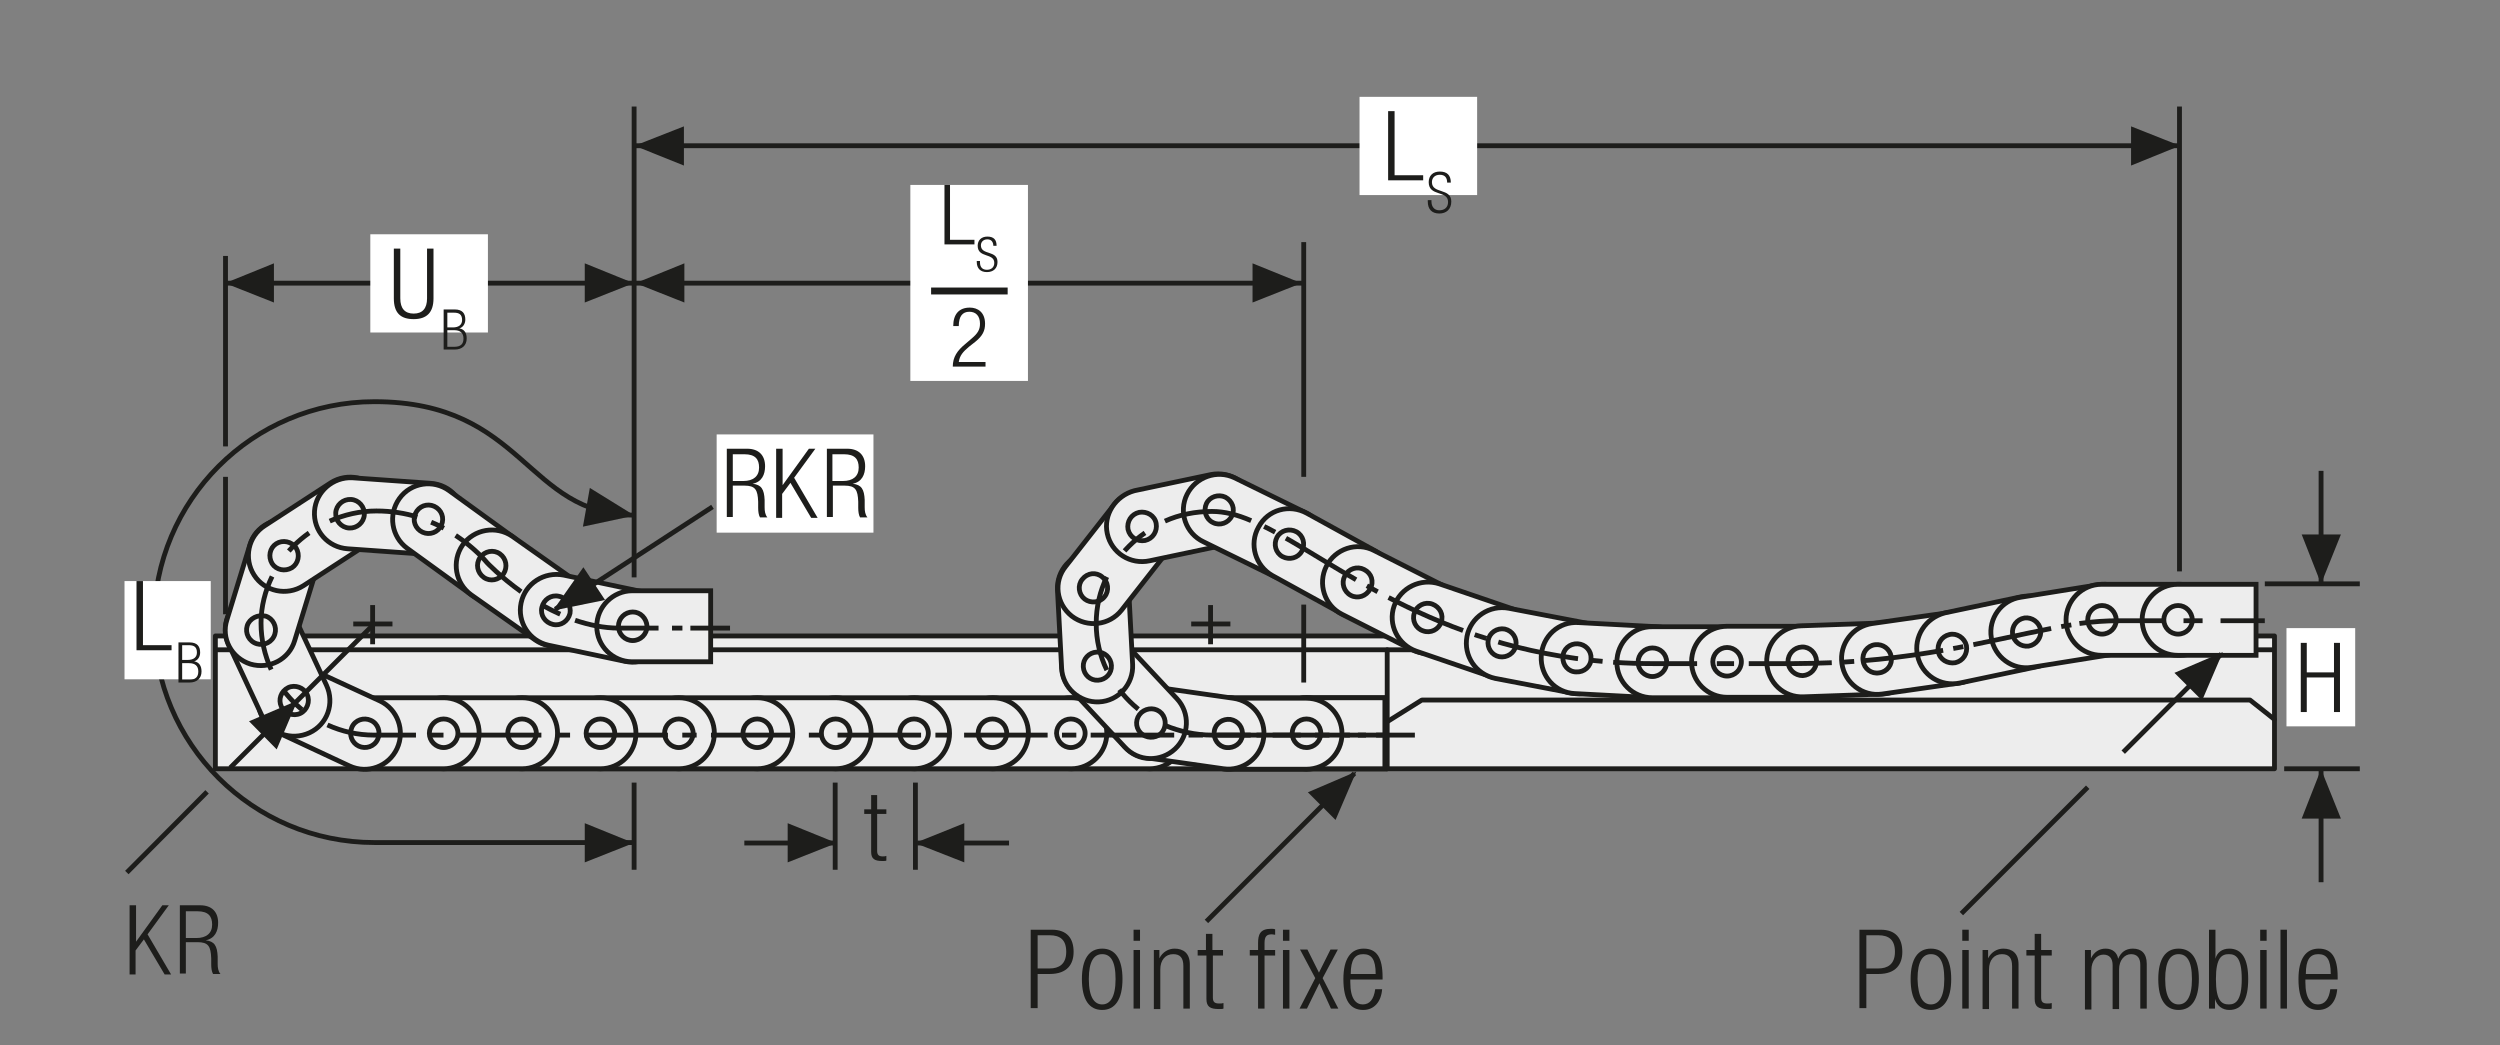 <?xml version="1.0" encoding="utf-8"?>
<svg xmlns="http://www.w3.org/2000/svg" xmlns:xlink="http://www.w3.org/1999/xlink" version="1.1" id="Ebene_1" x="0px" y="0px" viewBox="0 0 542.1 226.6" xml:space="preserve">
<rect x="0" y="0" width="542.1" height="226.6" fill="#808080" stroke="none"/>
<style type="text/css">
	.st0{fill:none;}
	
		.st1{clip-path:url(#SVGID_2_);fill:none;stroke:#1A171C;stroke-width:1.5;stroke-linecap:round;stroke-linejoin:round;stroke-miterlimit:10;}
	.st2{fill:none;stroke:#1A171C;stroke-width:1.5;stroke-linecap:round;stroke-linejoin:round;stroke-miterlimit:10;}
	
		.st3{clip-path:url(#SVGID_4_);fill:none;stroke:#1A171C;stroke-width:1.5;stroke-linecap:round;stroke-linejoin:round;stroke-miterlimit:10;}
	
		.st4{clip-path:url(#SVGID_6_);fill:none;stroke:#1A171C;stroke-width:1.5;stroke-linecap:round;stroke-linejoin:round;stroke-miterlimit:10;}
	.st5{fill:#FFFFFF;}
	
		.st6{clip-path:url(#SVGID_8_);fill:none;stroke:#1D1D1B;stroke-width:1.5;stroke-linecap:round;stroke-linejoin:round;stroke-miterlimit:10;}
	.st7{clip-path:url(#SVGID_8_);fill:#ECECEC;}
	.st8{clip-path:url(#SVGID_8_);fill:none;stroke:#1D1D1B;stroke-width:1.05;stroke-miterlimit:10;}
	.st9{clip-path:url(#SVGID_8_);fill:none;stroke:#1D1D1B;stroke-width:1.05;stroke-miterlimit:10;stroke-dasharray:1.056,3.018;}
	
		.st10{clip-path:url(#SVGID_8_);fill:none;stroke:#1D1D1B;stroke-width:1.05;stroke-miterlimit:10;stroke-dasharray:12.078,3.018,1.056,3.018;}
	.st11{clip-path:url(#SVGID_8_);fill:#FFFFFF;}
	.st12{clip-path:url(#SVGID_8_);fill:none;stroke:#1D1D1B;stroke-width:1.05;stroke-dasharray:12,6;}
	
		.st13{clip-path:url(#SVGID_8_);fill:none;stroke:#010000;stroke-width:1.5;stroke-linecap:round;stroke-linejoin:round;stroke-miterlimit:10;}
	.st14{clip-path:url(#SVGID_8_);fill:none;stroke:#1D1D1B;stroke-width:1.5;}
	.st15{clip-path:url(#SVGID_8_);fill:#E19294;}
	.st16{clip-path:url(#SVGID_8_);fill:none;stroke:#1D1D1B;stroke-width:1.05;stroke-miterlimit:10;stroke-dasharray:0.99,2.832;}
	
		.st17{clip-path:url(#SVGID_8_);fill:none;stroke:#1D1D1B;stroke-width:1.05;stroke-miterlimit:10;stroke-dasharray:11.331,2.832,0.99,2.832;}
	.st18{clip-path:url(#SVGID_8_);fill:none;stroke:#1D1D1B;stroke-width:1.5;stroke-linecap:round;stroke-linejoin:round;}
	
		.st19{clip-path:url(#SVGID_8_);fill:none;stroke:#1D1D1B;stroke-width:1.5;stroke-linecap:round;stroke-linejoin:round;stroke-dasharray:4.554,2.277;}
	.st20{clip-path:url(#SVGID_8_);fill:none;stroke:#1D1D1B;stroke-width:1.05;stroke-miterlimit:10;stroke-dasharray:0.708,2.025;}
	
		.st21{clip-path:url(#SVGID_8_);fill:none;stroke:#1D1D1B;stroke-width:1.05;stroke-miterlimit:10;stroke-dasharray:8.103,2.025,0.708,2.025;}
	.st22{fill:none;stroke:#1D1D1B;stroke-width:1.05;}
	.st23{fill:#1D1D1B;}
	.st24{fill:none;stroke:#1D1D1B;stroke-width:1.05;stroke-dasharray:11.94,2.94,0.99,4.44;stroke-dashoffset:14;}
	.st25{clip-path:url(#SVGID_10_);fill:#1D1D1B;}
	.st26{fill:#A32626;}
	.st27{clip-path:url(#SVGID_12_);fill:#ECECEC;}
	
		.st28{clip-path:url(#SVGID_12_);fill:none;stroke:#1D1D1B;stroke-width:1.5;stroke-linecap:round;stroke-linejoin:round;stroke-miterlimit:10;}
	.st29{clip-path:url(#SVGID_12_);fill:none;stroke:#1D1D1B;stroke-width:1.05;stroke-miterlimit:10;}
	.st30{clip-path:url(#SVGID_12_);fill:none;stroke:#1D1D1B;stroke-width:1.05;stroke-miterlimit:10;stroke-dasharray:1.056,3.018;}
	
		.st31{clip-path:url(#SVGID_12_);fill:none;stroke:#1D1D1B;stroke-width:1.05;stroke-miterlimit:10;stroke-dasharray:12.078,3.018,1.056,3.018;}
	.st32{clip-path:url(#SVGID_12_);fill:#FFFFFF;}
	.st33{clip-path:url(#SVGID_12_);fill:none;stroke:#1D1D1B;stroke-width:1.05;stroke-dasharray:12,6;}
	
		.st34{clip-path:url(#SVGID_12_);fill:none;stroke:#010000;stroke-width:1.5;stroke-linecap:round;stroke-linejoin:round;stroke-miterlimit:10;}
	.st35{clip-path:url(#SVGID_12_);fill:none;stroke:#1D1D1B;stroke-width:1.5;}
	.st36{clip-path:url(#SVGID_12_);fill:#E19294;}
	.st37{clip-path:url(#SVGID_12_);fill:none;stroke:#1D1D1B;stroke-width:1.05;stroke-miterlimit:10;stroke-dasharray:0.99,2.832;}
	
		.st38{clip-path:url(#SVGID_12_);fill:none;stroke:#1D1D1B;stroke-width:1.05;stroke-miterlimit:10;stroke-dasharray:11.331,2.832,0.99,2.832;}
	.st39{clip-path:url(#SVGID_12_);fill:none;stroke:#1D1D1B;stroke-width:1.5;stroke-linecap:round;stroke-linejoin:round;}
	
		.st40{clip-path:url(#SVGID_12_);fill:none;stroke:#1D1D1B;stroke-width:1.5;stroke-linecap:round;stroke-linejoin:round;stroke-dasharray:4.554,2.277;}
	.st41{clip-path:url(#SVGID_12_);fill:none;stroke:#1D1D1B;stroke-width:1.05;stroke-miterlimit:10;stroke-dasharray:0.708,2.025;}
	
		.st42{clip-path:url(#SVGID_12_);fill:none;stroke:#1D1D1B;stroke-width:1.05;stroke-miterlimit:10;stroke-dasharray:8.103,2.025,0.708,2.025;}
	.st43{fill:#A22626;}
	.st44{clip-path:url(#SVGID_14_);fill:none;stroke:#1D1D1B;stroke-width:1.05;}
	.st45{fill:none;stroke:#1D1D1B;stroke-width:1.05;stroke-dasharray:12.372,3.372,1.422,4.872;stroke-dashoffset:15;}
	.st46{clip-path:url(#SVGID_16_);fill:none;stroke:#1D1D1B;stroke-width:1.05;stroke-dasharray:4.266,4.266;}
	.st47{clip-path:url(#SVGID_16_);fill:none;stroke:#1D1D1B;stroke-width:1.05;}
	.st48{clip-path:url(#SVGID_16_);fill:#EDEDED;}
	.st49{clip-path:url(#SVGID_18_);fill:none;stroke:#1D1D1B;stroke-width:1.05;}
	.st50{fill:none;stroke:#1D1D1B;stroke-width:1.05;stroke-linejoin:round;}
	
		.st51{clip-path:url(#SVGID_20_);fill:none;stroke:#1D1D1B;stroke-width:1.05;stroke-linejoin:round;stroke-dasharray:17.712,2.712,2.712,2.712;stroke-dashoffset:20;}
	
		.st52{clip-path:url(#SVGID_20_);fill:none;stroke:#1D1D1B;stroke-width:1.05;stroke-linejoin:round;stroke-dasharray:20.835,5.835,5.835,5.835;stroke-dashoffset:26;}
	
		.st53{clip-path:url(#SVGID_20_);fill:none;stroke:#1D1D1B;stroke-width:1.05;stroke-linejoin:round;stroke-dasharray:20.907,5.907,5.907,5.907;stroke-dashoffset:26;}
	
		.st54{clip-path:url(#SVGID_20_);fill:none;stroke:#1D1D1B;stroke-width:1.05;stroke-linejoin:round;stroke-dasharray:17.427,2.427,2.427,2.427;stroke-dashoffset:19;}
	.st55{clip-path:url(#SVGID_20_);fill:none;stroke:#1D1D1B;stroke-width:1.05;stroke-linejoin:round;}
	
		.st56{clip-path:url(#SVGID_20_);fill:none;stroke:#1D1D1B;stroke-width:1.05;stroke-linejoin:round;stroke-dasharray:19.893,4.893,4.893,4.893;stroke-dashoffset:24;}
	
		.st57{clip-path:url(#SVGID_20_);fill:none;stroke:#1D1D1B;stroke-width:1.05;stroke-linejoin:round;stroke-dasharray:18.048,3.048,3.048,3.048;stroke-dashoffset:21;}
	.st58{clip-path:url(#SVGID_22_);}
	.st59{fill:none;stroke:#1D1D1B;stroke-width:1.572;stroke-linecap:round;stroke-linejoin:round;stroke-dasharray:0,5.166;}
	.st60{fill:none;stroke:#1D1D1B;stroke-width:1.572;stroke-linecap:round;stroke-linejoin:round;}
	.st61{fill:none;stroke:#1D1D1B;stroke-width:1.5;}
	.st62{fill:none;stroke:#1D1D1B;stroke-width:1.572;stroke-linecap:round;stroke-linejoin:round;stroke-dasharray:0,4.716;}
	.st63{fill:none;stroke:#9D9D9C;stroke-width:1.572;stroke-linecap:round;stroke-linejoin:round;stroke-dasharray:0,4.716;}
	.st64{fill:none;stroke:#9D9D9C;stroke-width:1.572;stroke-linecap:round;stroke-linejoin:round;}
	.st65{fill:none;stroke:#1D1D1B;stroke-width:1.5;stroke-linecap:round;stroke-linejoin:round;stroke-dasharray:0,4.485;}
	.st66{fill:none;stroke:#1D1D1B;stroke-width:1.5;stroke-linecap:round;stroke-linejoin:round;}
	.st67{fill:none;stroke:#9D9D9C;stroke-width:1.5;stroke-linecap:round;stroke-linejoin:round;stroke-dasharray:0,4.485;}
	.st68{fill:none;stroke:#9D9D9C;stroke-width:1.5;stroke-linecap:round;stroke-linejoin:round;}
	.st69{fill:none;stroke:#1D1D1B;stroke-width:1.572;}
	.st70{fill:none;stroke:#A32626;stroke-width:6.174;}
	.st71{fill:#EDEDED;}
	.st72{fill:none;stroke:#1D1D1B;stroke-width:1.05;stroke-linecap:round;stroke-linejoin:round;}
	.st73{clip-path:url(#SVGID_24_);fill:#EDEDED;}
	.st74{clip-path:url(#SVGID_24_);fill:none;stroke:#1D1D1B;stroke-width:1.05;}
	
		.st75{clip-path:url(#SVGID_24_);fill:none;stroke:#1D1D1B;stroke-width:1.05;stroke-linejoin:round;stroke-dasharray:16.749,1.749,1.749,1.749;stroke-dashoffset:18;}
	
		.st76{clip-path:url(#SVGID_24_);fill:none;stroke:#1D1D1B;stroke-width:1.05;stroke-linejoin:round;stroke-dasharray:20.922,5.922,5.922,5.922;stroke-dashoffset:26;}
	
		.st77{clip-path:url(#SVGID_24_);fill:none;stroke:#1D1D1B;stroke-width:1.05;stroke-linejoin:round;stroke-dasharray:17.679,2.679,2.679,2.679;stroke-dashoffset:20;}
	
		.st78{clip-path:url(#SVGID_24_);fill:none;stroke:#1D1D1B;stroke-width:1.05;stroke-linejoin:round;stroke-dasharray:18.738,3.738,3.738,3.738;stroke-dashoffset:22;}
	
		.st79{clip-path:url(#SVGID_24_);fill:none;stroke:#1D1D1B;stroke-width:1.05;stroke-linejoin:round;stroke-dasharray:17.223,2.223,2.223,2.223;stroke-dashoffset:19;}
	
		.st80{clip-path:url(#SVGID_24_);fill:none;stroke:#1D1D1B;stroke-width:1.05;stroke-linejoin:round;stroke-dasharray:19.137,4.137,4.137,4.137;stroke-dashoffset:23;}
	.st81{clip-path:url(#SVGID_24_);fill:none;stroke:#1D1D1B;stroke-width:1.05;stroke-linejoin:round;}
	
		.st82{clip-path:url(#SVGID_24_);fill:none;stroke:#1D1D1B;stroke-width:1.05;stroke-linejoin:round;stroke-dasharray:18.111,3.111,3.111,3.111;stroke-dashoffset:21;}
	
		.st83{clip-path:url(#SVGID_24_);fill:none;stroke:#1D1D1B;stroke-width:1.05;stroke-linejoin:round;stroke-dasharray:20.835,5.835,5.835,5.835;stroke-dashoffset:26;}
	
		.st84{clip-path:url(#SVGID_24_);fill:none;stroke:#1D1D1B;stroke-width:1.05;stroke-linejoin:round;stroke-dasharray:20.907,5.907,5.907,5.907;stroke-dashoffset:26;}
	
		.st85{clip-path:url(#SVGID_24_);fill:none;stroke:#1D1D1B;stroke-width:1.05;stroke-linejoin:round;stroke-dasharray:18.048,3.048,3.048,3.048;stroke-dashoffset:21;}
	
		.st86{clip-path:url(#SVGID_24_);fill:none;stroke:#1D1D1B;stroke-width:1.05;stroke-linejoin:round;stroke-dasharray:19.461,4.461,4.461,4.461;stroke-dashoffset:23;}
	
		.st87{clip-path:url(#SVGID_24_);fill:none;stroke:#1D1D1B;stroke-width:1.05;stroke-linejoin:round;stroke-dasharray:17.259,2.259,2.259,2.259;stroke-dashoffset:19;}
	.st88{clip-path:url(#SVGID_26_);fill:none;stroke:#1D1D1B;stroke-width:1.05;}
	.st89{clip-path:url(#SVGID_28_);}
	.st90{clip-path:url(#SVGID_30_);fill:#EDEDED;}
	.st91{clip-path:url(#SVGID_30_);fill:none;stroke:#1D1D1B;stroke-width:1.05;stroke-dasharray:3.102,2.052;}
	.st92{clip-path:url(#SVGID_30_);fill:none;stroke:#1D1D1B;stroke-width:1.05;stroke-dasharray:3.186,2.136;}
	.st93{clip-path:url(#SVGID_30_);fill:none;stroke:#1D1D1B;stroke-width:1.05;stroke-dasharray:3.234,2.184;}
	.st94{clip-path:url(#SVGID_30_);fill:none;stroke:#1D1D1B;stroke-width:1.05;}
	.st95{clip-path:url(#SVGID_30_);fill:#D0D0D0;}
	.st96{clip-path:url(#SVGID_30_);fill:#FFFFFF;}
	
		.st97{clip-path:url(#SVGID_30_);fill:none;stroke:#1D1D1B;stroke-width:1.05;stroke-linejoin:round;stroke-dasharray:16.416,1.416,1.416,1.416;stroke-dashoffset:17;}
	
		.st98{clip-path:url(#SVGID_30_);fill:none;stroke:#1D1D1B;stroke-width:1.05;stroke-linejoin:round;stroke-dasharray:17.226,2.226,2.226,2.226;stroke-dashoffset:19;}
	
		.st99{clip-path:url(#SVGID_30_);fill:none;stroke:#1D1D1B;stroke-width:1.05;stroke-linejoin:round;stroke-dasharray:17.304,2.304,2.304,2.304;stroke-dashoffset:19;}
	
		.st100{clip-path:url(#SVGID_30_);fill:none;stroke:#1D1D1B;stroke-width:1.05;stroke-linejoin:round;stroke-dasharray:17.94,2.94,2.94,2.94;stroke-dashoffset:20;}
	.st101{clip-path:url(#SVGID_30_);fill:none;stroke:#1D1D1B;stroke-width:1.05;stroke-linejoin:round;}
	.st102{fill:none;stroke:#A32626;stroke-width:1.8;}
	.st103{fill:none;stroke:#1D1D1B;stroke-width:1.5;stroke-linecap:round;stroke-linejoin:round;stroke-miterlimit:10;}
	
		.st104{clip-path:url(#SVGID_32_);fill:none;stroke:#1D1D1B;stroke-width:1.5;stroke-linecap:round;stroke-linejoin:round;stroke-miterlimit:10;}
	
		.st105{clip-path:url(#SVGID_34_);fill:none;stroke:#1D1D1B;stroke-width:1.5;stroke-linecap:round;stroke-linejoin:round;stroke-miterlimit:10;}
	.st106{clip-path:url(#SVGID_36_);fill:#EDEDED;}
	
		.st107{clip-path:url(#SVGID_36_);fill:none;stroke:#1D1D1B;stroke-width:1.5;stroke-linecap:round;stroke-linejoin:round;stroke-miterlimit:10;}
	
		.st108{clip-path:url(#SVGID_38_);fill:none;stroke:#1D1D1B;stroke-width:1.05;stroke-dasharray:12.567,3.567,1.617,3.567;stroke-dashoffset:16;}
	.st109{fill:none;stroke:#1D1D1B;stroke-width:1.05;stroke-dasharray:12.567,3.567,1.617,3.567;stroke-dashoffset:16;}
	.st110{fill:none;stroke:#1D1D1B;stroke-width:0.75;}
	
		.st111{clip-path:url(#SVGID_40_);fill:none;stroke:#1D1D1B;stroke-width:1.5;stroke-linecap:round;stroke-linejoin:round;stroke-dasharray:0,4.428;}
	.st112{clip-path:url(#SVGID_40_);fill:none;stroke:#1D1D1B;stroke-width:1.5;stroke-linecap:round;stroke-linejoin:round;}
	.st113{fill:#2D4E97;}
</style>
<g>
	<g>
		<defs>
			<rect id="SVGID_7_" x="24.4" y="658" width="360.9" height="202.6"></rect>
		</defs>
		<clipPath id="SVGID_2_">
			<use xlink:href="#SVGID_7_" style="overflow:visible;"></use>
		</clipPath>
		<path style="clip-path:url(#SVGID_2_);fill:#ECECEC;" d="M38.6,7.4V-7.4h257.1v39.7h44.2v-8h15.7v47.8h-15.7v-8h-44.2v31.4h44.2    v-8h15.7v47.8h-15.7v-8h-44.2v39.5H38.6v-14.4l99.1,0V7.4H38.6z M240.4,92.4c7,0,12.7-5.7,12.7-12.7c0-7-5.7-12.7-12.7-12.7    c-7,0-12.7,5.7-12.7,12.7C227.7,86.7,233.4,92.4,240.4,92.4 M177.3,92.4c7,0,12.7-5.7,12.7-12.7c0-7-5.7-12.7-12.7-12.7    s-12.7,5.7-12.7,12.7C164.5,86.7,170.2,92.4,177.3,92.4"></path>
		
			<path style="clip-path:url(#SVGID_2_);fill:none;stroke:#1D1D1B;stroke-width:1.5;stroke-linecap:round;stroke-linejoin:round;stroke-miterlimit:10;" d="    M38.6,7.4V-7.4h257.1v39.7h44.2v-8h15.7v47.8h-15.7v-8h-44.2v31.4h44.2v-8h15.7v47.8h-15.7v-8h-44.2v39.5H38.6v-14.4l99.1,0V7.4    H38.6z M240.4,92.4c7,0,12.7-5.7,12.7-12.7c0-7-5.7-12.7-12.7-12.7c-7,0-12.7,5.7-12.7,12.7C227.7,86.7,233.4,92.4,240.4,92.4z     M177.3,92.4c7,0,12.7-5.7,12.7-12.7c0-7-5.7-12.7-12.7-12.7s-12.7,5.7-12.7,12.7C164.5,86.7,170.2,92.4,177.3,92.4z"></path>
		<polyline style="clip-path:url(#SVGID_2_);fill:#ECECEC;" points="137.9,20.2 207.9,20.2 228.6,10.9 295.5,10.9   "></polyline>
		
			<polyline style="clip-path:url(#SVGID_2_);fill:none;stroke:#1D1D1B;stroke-width:1.5;stroke-linecap:round;stroke-linejoin:round;stroke-miterlimit:10;" points="    137.9,20.2 207.9,20.2 228.6,10.9 295.5,10.9   "></polyline>
		<polyline style="clip-path:url(#SVGID_2_);fill:#ECECEC;" points="137.9,139.2 207.9,139.2 228.6,148.5 295.5,148.5   "></polyline>
		
			<polyline style="clip-path:url(#SVGID_2_);fill:none;stroke:#1D1D1B;stroke-width:1.5;stroke-linecap:round;stroke-linejoin:round;stroke-miterlimit:10;" points="    137.9,139.2 207.9,139.2 228.6,148.5 295.5,148.5   "></polyline>
		<polygon style="clip-path:url(#SVGID_2_);fill:#FFFFFF;" points="137.7,152.3 72.4,152.3 72.4,166.7 -119.4,166.7 -119.4,152.3     -28.7,152.3 -28.7,7.4 -119.4,7.4 -119.4,-7.4 72.4,-7.4 72.4,7.4 137.7,7.4 137.7,20.4 66.4,20.4 66.4,139.3 137.7,139.3   "></polygon>
		
			<polygon style="clip-path:url(#SVGID_2_);fill:none;stroke:#1D1D1B;stroke-width:1.5;stroke-linecap:round;stroke-linejoin:round;stroke-miterlimit:10;" points="    137.7,152.3 72.4,152.3 72.4,166.7 -119.4,166.7 -119.4,152.3 -28.7,152.3 -28.7,7.4 -119.4,7.4 -119.4,-7.4 72.4,-7.4 72.4,7.4     137.7,7.4 137.7,20.4 66.4,20.4 66.4,139.3 137.7,139.3   "></polygon>
		
			<line style="clip-path:url(#SVGID_2_);fill:none;stroke:#1D1D1B;stroke-width:1.05;stroke-miterlimit:10;" x1="158.1" y1="79.7" x2="164.1" y2="79.7"></line>
		
			<line style="clip-path:url(#SVGID_2_);fill:none;stroke:#1D1D1B;stroke-width:1.05;stroke-miterlimit:10;stroke-dasharray:1.056,3.018;" x1="167.2" y1="79.7" x2="169.7" y2="79.7"></line>
		
			<line style="clip-path:url(#SVGID_2_);fill:none;stroke:#1D1D1B;stroke-width:1.05;stroke-miterlimit:10;stroke-dasharray:12.078,3.018,1.056,3.018;" x1="171.2" y1="79.7" x2="188.9" y2="79.7"></line>
		
			<line style="clip-path:url(#SVGID_2_);fill:none;stroke:#1D1D1B;stroke-width:1.05;stroke-miterlimit:10;" x1="190.4" y1="79.7" x2="196.4" y2="79.7"></line>
		
			<line style="clip-path:url(#SVGID_2_);fill:none;stroke:#1D1D1B;stroke-width:1.05;stroke-miterlimit:10;" x1="177.3" y1="98.8" x2="177.3" y2="92.8"></line>
		
			<line style="clip-path:url(#SVGID_2_);fill:none;stroke:#1D1D1B;stroke-width:1.05;stroke-miterlimit:10;stroke-dasharray:1.056,3.018;" x1="177.3" y1="89.8" x2="177.3" y2="87.2"></line>
		
			<line style="clip-path:url(#SVGID_2_);fill:none;stroke:#1D1D1B;stroke-width:1.05;stroke-miterlimit:10;stroke-dasharray:12.078,3.018,1.056,3.018;" x1="177.3" y1="85.7" x2="177.3" y2="68"></line>
		
			<line style="clip-path:url(#SVGID_2_);fill:none;stroke:#1D1D1B;stroke-width:1.05;stroke-miterlimit:10;" x1="177.3" y1="66.5" x2="177.3" y2="60.5"></line>
		
			<line style="clip-path:url(#SVGID_2_);fill:none;stroke:#1D1D1B;stroke-width:1.05;stroke-miterlimit:10;" x1="221.3" y1="79.7" x2="227.3" y2="79.7"></line>
		
			<line style="clip-path:url(#SVGID_2_);fill:none;stroke:#1D1D1B;stroke-width:1.05;stroke-miterlimit:10;stroke-dasharray:1.056,3.018;" x1="230.3" y1="79.7" x2="232.8" y2="79.7"></line>
		
			<line style="clip-path:url(#SVGID_2_);fill:none;stroke:#1D1D1B;stroke-width:1.05;stroke-miterlimit:10;stroke-dasharray:12.078,3.018,1.056,3.018;" x1="234.3" y1="79.7" x2="252" y2="79.7"></line>
		
			<line style="clip-path:url(#SVGID_2_);fill:none;stroke:#1D1D1B;stroke-width:1.05;stroke-miterlimit:10;" x1="253.5" y1="79.7" x2="259.5" y2="79.7"></line>
		
			<line style="clip-path:url(#SVGID_2_);fill:none;stroke:#1D1D1B;stroke-width:1.05;stroke-miterlimit:10;" x1="240.4" y1="98.8" x2="240.4" y2="92.8"></line>
		
			<line style="clip-path:url(#SVGID_2_);fill:none;stroke:#1D1D1B;stroke-width:1.05;stroke-miterlimit:10;stroke-dasharray:1.056,3.018;" x1="240.4" y1="89.8" x2="240.4" y2="87.2"></line>
		
			<line style="clip-path:url(#SVGID_2_);fill:none;stroke:#1D1D1B;stroke-width:1.05;stroke-miterlimit:10;stroke-dasharray:12.078,3.018,1.056,3.018;" x1="240.4" y1="85.7" x2="240.4" y2="68"></line>
		
			<line style="clip-path:url(#SVGID_2_);fill:none;stroke:#1D1D1B;stroke-width:1.05;stroke-miterlimit:10;" x1="240.4" y1="66.5" x2="240.4" y2="60.5"></line>
	</g>
</g>
<g>
	<g>
		<defs>
			<rect id="SVGID_11_" x="9.1" y="355.4" width="340.2" height="136.1"></rect>
		</defs>
		<clipPath id="SVGID_4_">
			<use xlink:href="#SVGID_11_" style="overflow:visible;"></use>
		</clipPath>
		<path style="clip-path:url(#SVGID_4_);fill:#ECECEC;" d="M23.3-84.8v-14.7h257.1v39.7h44.2v-8h15.7v47.8h-15.7v-8h-44.2V3.3h44.2    v-8h15.7v47.8h-15.7v-8h-44.2v39.5H23.3V60.2l99.1,0v-145H23.3z M225.1,0.3c7,0,12.7-5.7,12.7-12.7s-5.7-12.7-12.7-12.7    s-12.7,5.7-12.7,12.7S218,0.3,225.1,0.3 M161.9,0.3c7,0,12.7-5.7,12.7-12.7s-5.7-12.7-12.7-12.7c-7,0-12.7,5.7-12.7,12.7    S154.9,0.3,161.9,0.3"></path>
		
			<path style="clip-path:url(#SVGID_4_);fill:none;stroke:#1D1D1B;stroke-width:1.5;stroke-linecap:round;stroke-linejoin:round;stroke-miterlimit:10;" d="    M23.3-84.8v-14.7h257.1v39.7h44.2v-8h15.7v47.8h-15.7v-8h-44.2V3.3h44.2v-8h15.7v47.8h-15.7v-8h-44.2v39.5H23.3V60.2l99.1,0v-145    H23.3z M225.1,0.3c7,0,12.7-5.7,12.7-12.7s-5.7-12.7-12.7-12.7s-12.7,5.7-12.7,12.7S218,0.3,225.1,0.3z M161.9,0.3    c7,0,12.7-5.7,12.7-12.7s-5.7-12.7-12.7-12.7c-7,0-12.7,5.7-12.7,12.7S154.9,0.3,161.9,0.3z"></path>
		<polyline style="clip-path:url(#SVGID_4_);fill:#ECECEC;" points="122.6,47.1 192.6,47.1 213.3,56.4 280.2,56.4   "></polyline>
		
			<polyline style="clip-path:url(#SVGID_4_);fill:none;stroke:#1D1D1B;stroke-width:1.5;stroke-linecap:round;stroke-linejoin:round;stroke-miterlimit:10;" points="    122.6,47.1 192.6,47.1 213.3,56.4 280.2,56.4   "></polyline>
		<polygon style="clip-path:url(#SVGID_4_);fill:#FFFFFF;" points="122.4,60.2 57.1,60.2 57.1,74.6 -134.7,74.6 -134.7,60.2     -44,60.2 -44,-84.8 -134.7,-84.8 -134.7,-99.5 57.1,-99.5 57.1,-84.8 122.4,-84.8 122.4,-71.7 51.1,-71.7 51.1,47.1 122.4,47.1       "></polygon>
		
			<polygon style="clip-path:url(#SVGID_4_);fill:none;stroke:#1D1D1B;stroke-width:1.5;stroke-linecap:round;stroke-linejoin:round;stroke-miterlimit:10;" points="    122.4,60.2 57.1,60.2 57.1,74.6 -134.7,74.6 -134.7,60.2 -44,60.2 -44,-84.8 -134.7,-84.8 -134.7,-99.5 57.1,-99.5 57.1,-84.8     122.4,-84.8 122.4,-71.7 51.1,-71.7 51.1,47.1 122.4,47.1   "></polygon>
		
			<line style="clip-path:url(#SVGID_4_);fill:none;stroke:#1D1D1B;stroke-width:1.05;stroke-miterlimit:10;" x1="161.9" y1="6.7" x2="161.9" y2="0.7"></line>
		
			<line style="clip-path:url(#SVGID_4_);fill:none;stroke:#1D1D1B;stroke-width:1.05;stroke-miterlimit:10;" x1="225.1" y1="6.7" x2="225.1" y2="0.7"></line>
	</g>
</g>
<rect x="46.7" y="137.9" class="st71" width="446.5" height="28.8"></rect>
<rect x="46.7" y="137.9" class="st72" width="446.5" height="28.8"></rect>
<line class="st72" x1="300.8" y1="166.7" x2="300.8" y2="140.9"></line>
<polyline class="st72" points="300.8,156.5 308.3,151.8 487.9,151.8 493.2,156 "></polyline>
<line class="st22" x1="46.7" y1="140.9" x2="493.2" y2="140.9"></line>
<g>
	<defs>
		<rect id="SVGID_23_" width="542.1" height="226.6"></rect>
	</defs>
	<clipPath id="SVGID_6_">
		<use xlink:href="#SVGID_23_" style="overflow:visible;"></use>
	</clipPath>
	<path style="clip-path:url(#SVGID_6_);fill:#EDEDED;" d="M300.3,151.3h-17c-4.3,0-7.7,3.5-7.7,7.7c0,4.3,3.5,7.7,7.7,7.7h17V151.3z    M286.4,159c0,1.7-1.4,3.1-3.1,3.1c-1.7,0-3.1-1.4-3.1-3.1c0-1.7,1.4-3.1,3.1-3.1C285,155.9,286.4,157.3,286.4,159"></path>
	<path style="clip-path:url(#SVGID_6_);fill:none;stroke:#1D1D1B;stroke-width:1.05;" d="M300.3,151.3h-17c-4.3,0-7.7,3.5-7.7,7.7   c0,4.3,3.5,7.7,7.7,7.7h17V151.3z M286.4,159c0,1.7-1.4,3.1-3.1,3.1c-1.7,0-3.1-1.4-3.1-3.1c0-1.7,1.4-3.1,3.1-3.1   C285,155.9,286.4,157.3,286.4,159z"></path>
	<path style="clip-path:url(#SVGID_6_);fill:#EDEDED;" d="M283.3,162.1c1.7,0,3.1-1.4,3.1-3.1c0-1.7-1.4-3.1-3.1-3.1   s-3.1,1.4-3.1,3.1C280.2,160.7,281.6,162.1,283.3,162.1 M291,159c0-4.3-3.5-7.7-7.7-7.7h-17c-4.3,0-7.7,3.5-7.7,7.7   c0,4.3,3.5,7.7,7.7,7.7h17C287.5,166.7,291,163.2,291,159 M269.3,159c0,1.7-1.4,3.1-3.1,3.1s-3.1-1.4-3.1-3.1s1.4-3.1,3.1-3.1   S269.3,157.3,269.3,159"></path>
	<path style="clip-path:url(#SVGID_6_);fill:none;stroke:#1D1D1B;stroke-width:1.05;" d="M283.3,162.1c1.7,0,3.1-1.4,3.1-3.1   c0-1.7-1.4-3.1-3.1-3.1s-3.1,1.4-3.1,3.1C280.2,160.7,281.6,162.1,283.3,162.1z M291,159c0-4.3-3.5-7.7-7.7-7.7h-17   c-4.3,0-7.7,3.5-7.7,7.7c0,4.3,3.5,7.7,7.7,7.7h17C287.5,166.7,291,163.2,291,159z M269.3,159c0,1.7-1.4,3.1-3.1,3.1   s-3.1-1.4-3.1-3.1s1.4-3.1,3.1-3.1S269.3,157.3,269.3,159z"></path>
	<path style="clip-path:url(#SVGID_6_);fill:#EDEDED;" d="M266.3,162.1c1.7,0,3.1-1.4,3.1-3.1c0-1.7-1.4-3.1-3.1-3.1   s-3.1,1.4-3.1,3.1C263.2,160.7,264.5,162.1,266.3,162.1 M274,159c0-4.3-3.5-7.7-7.7-7.7h-17c-4.3,0-7.7,3.5-7.7,7.7   c0,4.3,3.5,7.7,7.7,7.7h17C270.5,166.7,274,163.2,274,159 M252.3,159c0,1.7-1.4,3.1-3.1,3.1s-3.1-1.4-3.1-3.1s1.4-3.1,3.1-3.1   S252.3,157.3,252.3,159"></path>
	<path style="clip-path:url(#SVGID_6_);fill:none;stroke:#1D1D1B;stroke-width:1.05;" d="M266.3,162.1c1.7,0,3.1-1.4,3.1-3.1   c0-1.7-1.4-3.1-3.1-3.1s-3.1,1.4-3.1,3.1C263.2,160.7,264.5,162.1,266.3,162.1z M274,159c0-4.3-3.5-7.7-7.7-7.7h-17   c-4.3,0-7.7,3.5-7.7,7.7c0,4.3,3.5,7.7,7.7,7.7h17C270.5,166.7,274,163.2,274,159z M252.3,159c0,1.7-1.4,3.1-3.1,3.1   s-3.1-1.4-3.1-3.1s1.4-3.1,3.1-3.1S252.3,157.3,252.3,159z"></path>
	<path style="clip-path:url(#SVGID_6_);fill:#EDEDED;" d="M249.2,162.1c1.7,0,3.1-1.4,3.1-3.1c0-1.7-1.4-3.1-3.1-3.1   s-3.1,1.4-3.1,3.1C246.2,160.7,247.5,162.1,249.2,162.1 M257,159c0-4.3-3.5-7.7-7.7-7.7h-17c-4.3,0-7.7,3.5-7.7,7.7   c0,4.3,3.5,7.7,7.7,7.7h17C253.5,166.7,257,163.2,257,159 M235.3,159c0,1.7-1.4,3.1-3.1,3.1s-3.1-1.4-3.1-3.1s1.4-3.1,3.1-3.1   S235.3,157.3,235.3,159"></path>
	<path style="clip-path:url(#SVGID_6_);fill:none;stroke:#1D1D1B;stroke-width:1.05;" d="M249.2,162.1c1.7,0,3.1-1.4,3.1-3.1   c0-1.7-1.4-3.1-3.1-3.1s-3.1,1.4-3.1,3.1C246.2,160.7,247.5,162.1,249.2,162.1z M257,159c0-4.3-3.5-7.7-7.7-7.7h-17   c-4.3,0-7.7,3.5-7.7,7.7c0,4.3,3.5,7.7,7.7,7.7h17C253.5,166.7,257,163.2,257,159z M235.3,159c0,1.7-1.4,3.1-3.1,3.1   s-3.1-1.4-3.1-3.1s1.4-3.1,3.1-3.1S235.3,157.3,235.3,159z"></path>
	<path style="clip-path:url(#SVGID_6_);fill:#EDEDED;" d="M232.2,162.1c1.7,0,3.1-1.4,3.1-3.1c0-1.7-1.4-3.1-3.1-3.1   s-3.1,1.4-3.1,3.1C229.2,160.7,230.5,162.1,232.2,162.1 M240,159c0-4.3-3.5-7.7-7.7-7.7h-17c-4.3,0-7.7,3.5-7.7,7.7   c0,4.3,3.5,7.7,7.7,7.7h17C236.5,166.7,240,163.2,240,159 M218.3,159c0,1.7-1.4,3.1-3.1,3.1s-3.1-1.4-3.1-3.1s1.4-3.1,3.1-3.1   S218.3,157.3,218.3,159"></path>
	<path style="clip-path:url(#SVGID_6_);fill:none;stroke:#1D1D1B;stroke-width:1.05;" d="M232.2,162.1c1.7,0,3.1-1.4,3.1-3.1   c0-1.7-1.4-3.1-3.1-3.1s-3.1,1.4-3.1,3.1C229.2,160.7,230.5,162.1,232.2,162.1z M240,159c0-4.3-3.5-7.7-7.7-7.7h-17   c-4.3,0-7.7,3.5-7.7,7.7c0,4.3,3.5,7.7,7.7,7.7h17C236.5,166.7,240,163.2,240,159z M218.3,159c0,1.7-1.4,3.1-3.1,3.1   s-3.1-1.4-3.1-3.1s1.4-3.1,3.1-3.1S218.3,157.3,218.3,159z"></path>
	<path style="clip-path:url(#SVGID_6_);fill:#EDEDED;" d="M215.2,162.1c1.7,0,3.1-1.4,3.1-3.1c0-1.7-1.4-3.1-3.1-3.1   s-3.1,1.4-3.1,3.1C212.1,160.7,213.5,162.1,215.2,162.1 M223,159c0-4.3-3.5-7.7-7.7-7.7h-17c-4.3,0-7.7,3.5-7.7,7.7   c0,4.3,3.5,7.7,7.7,7.7h17C219.5,166.7,223,163.2,223,159 M201.3,159c0,1.7-1.4,3.1-3.1,3.1s-3.1-1.4-3.1-3.1s1.4-3.1,3.1-3.1   S201.3,157.3,201.3,159"></path>
	<path style="clip-path:url(#SVGID_6_);fill:none;stroke:#1D1D1B;stroke-width:1.05;" d="M215.2,162.1c1.7,0,3.1-1.4,3.1-3.1   c0-1.7-1.4-3.1-3.1-3.1s-3.1,1.4-3.1,3.1C212.1,160.7,213.5,162.1,215.2,162.1z M223,159c0-4.3-3.5-7.7-7.7-7.7h-17   c-4.3,0-7.7,3.5-7.7,7.7c0,4.3,3.5,7.7,7.7,7.7h17C219.5,166.7,223,163.2,223,159z M201.3,159c0,1.7-1.4,3.1-3.1,3.1   s-3.1-1.4-3.1-3.1s1.4-3.1,3.1-3.1S201.3,157.3,201.3,159z"></path>
	<path style="clip-path:url(#SVGID_6_);fill:#EDEDED;" d="M198.2,162.1c1.7,0,3.1-1.4,3.1-3.1c0-1.7-1.4-3.1-3.1-3.1   s-3.1,1.4-3.1,3.1C195.1,160.7,196.5,162.1,198.2,162.1 M205.9,159c0-4.3-3.5-7.7-7.7-7.7h-17c-4.3,0-7.7,3.5-7.7,7.7   c0,4.3,3.5,7.7,7.7,7.7h17C202.5,166.7,205.9,163.2,205.9,159 M184.3,159c0,1.7-1.4,3.1-3.1,3.1s-3.1-1.4-3.1-3.1s1.4-3.1,3.1-3.1   S184.3,157.3,184.3,159"></path>
	<path style="clip-path:url(#SVGID_6_);fill:none;stroke:#1D1D1B;stroke-width:1.05;" d="M198.2,162.1c1.7,0,3.1-1.4,3.1-3.1   c0-1.7-1.4-3.1-3.1-3.1s-3.1,1.4-3.1,3.1C195.1,160.7,196.5,162.1,198.2,162.1z M205.9,159c0-4.3-3.5-7.7-7.7-7.7h-17   c-4.3,0-7.7,3.5-7.7,7.7c0,4.3,3.5,7.7,7.7,7.7h17C202.5,166.7,205.9,163.2,205.9,159z M184.3,159c0,1.7-1.4,3.1-3.1,3.1   s-3.1-1.4-3.1-3.1s1.4-3.1,3.1-3.1S184.3,157.3,184.3,159z"></path>
	<path style="clip-path:url(#SVGID_6_);fill:#EDEDED;" d="M181.2,162.1c1.7,0,3.1-1.4,3.1-3.1c0-1.7-1.4-3.1-3.1-3.1   s-3.1,1.4-3.1,3.1C178.1,160.7,179.5,162.1,181.2,162.1 M188.9,159c0-4.3-3.5-7.7-7.7-7.7h-17c-4.3,0-7.7,3.5-7.7,7.7   c0,4.3,3.5,7.7,7.7,7.7h17C185.5,166.7,188.9,163.2,188.9,159 M167.3,159c0,1.7-1.4,3.1-3.1,3.1s-3.1-1.4-3.1-3.1s1.4-3.1,3.1-3.1   S167.3,157.3,167.3,159"></path>
	<path style="clip-path:url(#SVGID_6_);fill:none;stroke:#1D1D1B;stroke-width:1.05;" d="M181.2,162.1c1.7,0,3.1-1.4,3.1-3.1   c0-1.7-1.4-3.1-3.1-3.1s-3.1,1.4-3.1,3.1C178.1,160.7,179.5,162.1,181.2,162.1z M188.9,159c0-4.3-3.5-7.7-7.7-7.7h-17   c-4.3,0-7.7,3.5-7.7,7.7c0,4.3,3.5,7.7,7.7,7.7h17C185.5,166.7,188.9,163.2,188.9,159z M167.3,159c0,1.7-1.4,3.1-3.1,3.1   s-3.1-1.4-3.1-3.1s1.4-3.1,3.1-3.1S167.3,157.3,167.3,159z"></path>
	<path style="clip-path:url(#SVGID_6_);fill:#EDEDED;" d="M164.2,162.1c1.7,0,3.1-1.4,3.1-3.1c0-1.7-1.4-3.1-3.1-3.1   s-3.1,1.4-3.1,3.1C161.1,160.7,162.5,162.1,164.2,162.1 M171.9,159c0-4.3-3.5-7.7-7.7-7.7h-17c-4.3,0-7.7,3.5-7.7,7.7   c0,4.3,3.5,7.7,7.7,7.7h17C168.5,166.7,171.9,163.2,171.9,159 M150.3,159c0,1.7-1.4,3.1-3.1,3.1s-3.1-1.4-3.1-3.1s1.4-3.1,3.1-3.1   S150.3,157.3,150.3,159"></path>
	<path style="clip-path:url(#SVGID_6_);fill:none;stroke:#1D1D1B;stroke-width:1.05;" d="M164.2,162.1c1.7,0,3.1-1.4,3.1-3.1   c0-1.7-1.4-3.1-3.1-3.1s-3.1,1.4-3.1,3.1C161.1,160.7,162.5,162.1,164.2,162.1z M171.9,159c0-4.3-3.5-7.7-7.7-7.7h-17   c-4.3,0-7.7,3.5-7.7,7.7c0,4.3,3.5,7.7,7.7,7.7h17C168.5,166.7,171.9,163.2,171.9,159z M150.3,159c0,1.7-1.4,3.1-3.1,3.1   s-3.1-1.4-3.1-3.1s1.4-3.1,3.1-3.1S150.3,157.3,150.3,159z"></path>
	<path style="clip-path:url(#SVGID_6_);fill:#EDEDED;" d="M147.2,162.1c1.7,0,3.1-1.4,3.1-3.1c0-1.7-1.4-3.1-3.1-3.1   s-3.1,1.4-3.1,3.1C144.1,160.7,145.5,162.1,147.2,162.1 M154.9,159c0-4.3-3.5-7.7-7.7-7.7h-17c-4.3,0-7.7,3.5-7.7,7.7   c0,4.3,3.5,7.7,7.7,7.7h17C151.5,166.7,154.9,163.2,154.9,159 M133.3,159c0,1.7-1.4,3.1-3.1,3.1s-3.1-1.4-3.1-3.1s1.4-3.1,3.1-3.1   S133.3,157.3,133.3,159"></path>
	<path style="clip-path:url(#SVGID_6_);fill:none;stroke:#1D1D1B;stroke-width:1.05;" d="M147.2,162.1c1.7,0,3.1-1.4,3.1-3.1   c0-1.7-1.4-3.1-3.1-3.1s-3.1,1.4-3.1,3.1C144.1,160.7,145.5,162.1,147.2,162.1z M154.9,159c0-4.3-3.5-7.7-7.7-7.7h-17   c-4.3,0-7.7,3.5-7.7,7.7c0,4.3,3.5,7.7,7.7,7.7h17C151.5,166.7,154.9,163.2,154.9,159z M133.3,159c0,1.7-1.4,3.1-3.1,3.1   s-3.1-1.4-3.1-3.1s1.4-3.1,3.1-3.1S133.3,157.3,133.3,159z"></path>
	<path style="clip-path:url(#SVGID_6_);fill:#EDEDED;" d="M130.2,162.1c1.7,0,3.1-1.4,3.1-3.1c0-1.7-1.4-3.1-3.1-3.1   s-3.1,1.4-3.1,3.1C127.1,160.7,128.5,162.1,130.2,162.1 M137.9,159c0-4.3-3.5-7.7-7.7-7.7h-17c-4.3,0-7.7,3.5-7.7,7.7   c0,4.3,3.5,7.7,7.7,7.7h17C134.5,166.7,137.9,163.2,137.9,159 M116.3,159c0,1.7-1.4,3.1-3.1,3.1s-3.1-1.4-3.1-3.1s1.4-3.1,3.1-3.1   S116.3,157.3,116.3,159"></path>
	<path style="clip-path:url(#SVGID_6_);fill:none;stroke:#1D1D1B;stroke-width:1.05;" d="M130.2,162.1c1.7,0,3.1-1.4,3.1-3.1   c0-1.7-1.4-3.1-3.1-3.1s-3.1,1.4-3.1,3.1C127.1,160.7,128.5,162.1,130.2,162.1z M137.9,159c0-4.3-3.5-7.7-7.7-7.7h-17   c-4.3,0-7.7,3.5-7.7,7.7c0,4.3,3.5,7.7,7.7,7.7h17C134.5,166.7,137.9,163.2,137.9,159z M116.3,159c0,1.7-1.4,3.1-3.1,3.1   s-3.1-1.4-3.1-3.1s1.4-3.1,3.1-3.1S116.3,157.3,116.3,159z"></path>
	<path style="clip-path:url(#SVGID_6_);fill:#EDEDED;" d="M113.2,162.1c1.7,0,3.1-1.4,3.1-3.1c0-1.7-1.4-3.1-3.1-3.1   s-3.1,1.4-3.1,3.1C110.1,160.7,111.5,162.1,113.2,162.1 M120.9,159c0-4.3-3.5-7.7-7.7-7.7h-17c-4.3,0-7.7,3.5-7.7,7.7   c0,4.3,3.5,7.7,7.7,7.7h17C117.5,166.7,120.9,163.2,120.9,159 M99.3,159c0,1.7-1.4,3.1-3.1,3.1c-1.7,0-3.1-1.4-3.1-3.1   s1.4-3.1,3.1-3.1C97.9,155.9,99.3,157.3,99.3,159"></path>
	<path style="clip-path:url(#SVGID_6_);fill:none;stroke:#1D1D1B;stroke-width:1.05;" d="M113.2,162.1c1.7,0,3.1-1.4,3.1-3.1   c0-1.7-1.4-3.1-3.1-3.1s-3.1,1.4-3.1,3.1C110.1,160.7,111.5,162.1,113.2,162.1z M120.9,159c0-4.3-3.5-7.7-7.7-7.7h-17   c-4.3,0-7.7,3.5-7.7,7.7c0,4.3,3.5,7.7,7.7,7.7h17C117.5,166.7,120.9,163.2,120.9,159z M99.3,159c0,1.7-1.4,3.1-3.1,3.1   c-1.7,0-3.1-1.4-3.1-3.1s1.4-3.1,3.1-3.1C97.9,155.9,99.3,157.3,99.3,159z"></path>
	<path style="clip-path:url(#SVGID_6_);fill:#EDEDED;" d="M96.2,162.1c1.7,0,3.1-1.4,3.1-3.1c0-1.7-1.4-3.1-3.1-3.1   s-3.1,1.4-3.1,3.1C93.1,160.7,94.5,162.1,96.2,162.1 M103.9,159c0-4.3-3.5-7.7-7.7-7.7h-17c-4.3,0-7.7,3.5-7.7,7.7   c0,4.3,3.5,7.7,7.7,7.7h17C100.4,166.7,103.9,163.2,103.9,159 M82.3,159c0,1.7-1.4,3.1-3.1,3.1s-3.1-1.4-3.1-3.1s1.4-3.1,3.1-3.1   S82.3,157.3,82.3,159"></path>
	<path style="clip-path:url(#SVGID_6_);fill:none;stroke:#1D1D1B;stroke-width:1.05;" d="M96.2,162.1c1.7,0,3.1-1.4,3.1-3.1   c0-1.7-1.4-3.1-3.1-3.1s-3.1,1.4-3.1,3.1C93.1,160.7,94.5,162.1,96.2,162.1z M103.9,159c0-4.3-3.5-7.7-7.7-7.7h-17   c-4.3,0-7.7,3.5-7.7,7.7c0,4.3,3.5,7.7,7.7,7.7h17C100.4,166.7,103.9,163.2,103.9,159z M82.3,159c0,1.7-1.4,3.1-3.1,3.1   s-3.1-1.4-3.1-3.1s1.4-3.1,3.1-3.1S82.3,157.3,82.3,159z"></path>
	<path style="clip-path:url(#SVGID_6_);fill:#EDEDED;" d="M77.8,161.8c1.5,0.7,3.4,0.1,4.1-1.5c0.7-1.5,0.1-3.4-1.5-4.1   c-1.5-0.7-3.4-0.1-4.1,1.5C75.6,159.3,76.3,161.1,77.8,161.8 M86.1,162.3c1.8-3.9,0.1-8.5-3.7-10.3L67,144.9   c-3.9-1.8-8.5-0.1-10.3,3.7c-1.8,3.9-0.1,8.5,3.7,10.3l15.4,7.2C79.7,167.9,84.3,166.2,86.1,162.3 M66.5,153.2   c-0.7,1.5-2.6,2.2-4.1,1.5c-1.5-0.7-2.2-2.6-1.5-4.1c0.7-1.5,2.6-2.2,4.1-1.5C66.6,149.8,67.2,151.6,66.5,153.2"></path>
	<path style="clip-path:url(#SVGID_6_);fill:none;stroke:#1D1D1B;stroke-width:1.05;" d="M77.8,161.8c1.5,0.7,3.4,0.1,4.1-1.5   c0.7-1.5,0.1-3.4-1.5-4.1c-1.5-0.7-3.4-0.1-4.1,1.5C75.6,159.3,76.3,161.1,77.8,161.8z M86.1,162.3c1.8-3.9,0.1-8.5-3.7-10.3   L67,144.9c-3.9-1.8-8.5-0.1-10.3,3.7c-1.8,3.9-0.1,8.5,3.7,10.3l15.4,7.2C79.7,167.9,84.3,166.2,86.1,162.3z M66.5,153.2   c-0.7,1.5-2.6,2.2-4.1,1.5c-1.5-0.7-2.2-2.6-1.5-4.1c0.7-1.5,2.6-2.2,4.1-1.5C66.6,149.8,67.2,151.6,66.5,153.2z"></path>
	<path style="clip-path:url(#SVGID_6_);fill:#EDEDED;" d="M61,153.2c0.7,1.5,2.6,2.2,4.1,1.5c1.5-0.7,2.2-2.6,1.5-4.1   c-0.7-1.5-2.6-2.2-4.1-1.5C60.9,149.9,60.3,151.7,61,153.2 M67.1,158.9c3.9-1.8,5.5-6.4,3.7-10.3l-7.2-15.4   c-1.8-3.9-6.4-5.5-10.3-3.7c-3.9,1.8-5.5,6.4-3.7,10.3l7.2,15.4C58.6,159.1,63.2,160.7,67.1,158.9 M57.9,139.3   c-1.5,0.7-3.4,0.1-4.1-1.5c-0.7-1.5-0.1-3.4,1.5-4.1c1.5-0.7,3.4-0.1,4.1,1.5C60.1,136.8,59.5,138.6,57.9,139.3"></path>
	<path style="clip-path:url(#SVGID_6_);fill:none;stroke:#1D1D1B;stroke-width:1.05;" d="M61,153.2c0.7,1.5,2.6,2.2,4.1,1.5   c1.5-0.7,2.2-2.6,1.5-4.1c-0.7-1.5-2.6-2.2-4.1-1.5C60.9,149.9,60.3,151.7,61,153.2z M67.1,158.9c3.9-1.8,5.5-6.4,3.7-10.3   l-7.2-15.4c-1.8-3.9-6.4-5.5-10.3-3.7c-3.9,1.8-5.5,6.4-3.7,10.3l7.2,15.4C58.6,159.1,63.2,160.7,67.1,158.9z M57.9,139.3   c-1.5,0.7-3.4,0.1-4.1-1.5c-0.7-1.5-0.1-3.4,1.5-4.1c1.5-0.7,3.4-0.1,4.1,1.5C60.1,136.8,59.5,138.6,57.9,139.3z"></path>
	<path style="clip-path:url(#SVGID_6_);fill:#EDEDED;" d="M53.6,135.7c-0.5,1.6,0.4,3.4,2.1,3.9c1.6,0.5,3.4-0.4,3.9-2.1   c0.5-1.6-0.4-3.4-2-3.9C55.9,133.2,54.1,134.1,53.6,135.7 M54.3,144c4.1,1.2,8.4-1,9.6-5.1l5-16.3c1.2-4.1-1-8.4-5.1-9.6   c-4.1-1.2-8.4,1.1-9.6,5.1l-5,16.3C47.9,138.4,50.2,142.7,54.3,144 M60.6,123.3c-1.6-0.5-2.5-2.2-2.1-3.9c0.5-1.6,2.2-2.5,3.9-2.1   s2.6,2.2,2.1,3.9C64,122.9,62.3,123.8,60.6,123.3"></path>
	<path style="clip-path:url(#SVGID_6_);fill:none;stroke:#1D1D1B;stroke-width:1.05;" d="M53.6,135.7c-0.5,1.6,0.4,3.4,2.1,3.9   c1.6,0.5,3.4-0.4,3.9-2.1c0.5-1.6-0.4-3.4-2-3.9C55.9,133.2,54.1,134.1,53.6,135.7z M54.3,144c4.1,1.2,8.4-1,9.6-5.1l5-16.3   c1.2-4.1-1-8.4-5.1-9.6c-4.1-1.2-8.4,1.1-9.6,5.1l-5,16.3C47.9,138.4,50.2,142.7,54.3,144z M60.6,123.3c-1.6-0.5-2.5-2.2-2.1-3.9   c0.5-1.6,2.2-2.5,3.9-2.1s2.6,2.2,2.1,3.9C64,122.9,62.3,123.8,60.6,123.3z"></path>
	<path style="clip-path:url(#SVGID_6_);fill:#EDEDED;" d="M59.9,117.9c-1.4,0.9-1.8,2.8-0.9,4.3c0.9,1.4,2.8,1.8,4.3,0.9   c1.4-0.9,1.8-2.8,0.9-4.3C63.2,117.4,61.3,117,59.9,117.9 M55.1,124.7c2.3,3.6,7.1,4.6,10.7,2.3l14.3-9.3c3.6-2.3,4.6-7.1,2.3-10.7   c-2.3-3.6-7.1-4.6-10.7-2.3L57.4,114C53.8,116.3,52.8,121.1,55.1,124.7 M73.2,112.9c-0.9-1.4-0.5-3.3,0.9-4.3   c1.4-0.9,3.3-0.5,4.3,0.9c0.9,1.4,0.5,3.3-0.9,4.3C76.1,114.7,74.2,114.3,73.2,112.9"></path>
	<path style="clip-path:url(#SVGID_6_);fill:none;stroke:#1D1D1B;stroke-width:1.05;" d="M59.9,117.9c-1.4,0.9-1.8,2.8-0.9,4.3   c0.9,1.4,2.8,1.8,4.3,0.9c1.4-0.9,1.8-2.8,0.9-4.3C63.2,117.4,61.3,117,59.9,117.9z M55.1,124.7c2.3,3.6,7.1,4.6,10.7,2.3l14.3-9.3   c3.6-2.3,4.6-7.1,2.3-10.7c-2.3-3.6-7.1-4.6-10.7-2.3L57.4,114C53.8,116.3,52.8,121.1,55.1,124.7z M73.2,112.9   c-0.9-1.4-0.5-3.3,0.9-4.3c1.4-0.9,3.3-0.5,4.3,0.9c0.9,1.4,0.5,3.3-0.9,4.3C76.1,114.7,74.2,114.3,73.2,112.9z"></path>
	<path style="clip-path:url(#SVGID_6_);fill:#EDEDED;" d="M76.1,108.3c-1.7-0.1-3.2,1.2-3.3,2.9c-0.1,1.7,1.2,3.2,2.9,3.3   c1.7,0.1,3.2-1.2,3.3-2.9C79.1,109.9,77.8,108.4,76.1,108.3 M68.2,110.8c-0.3,4.3,2.9,7.9,7.2,8.2l17,1.2c4.3,0.3,7.9-2.9,8.2-7.2   c0.3-4.3-2.9-7.9-7.2-8.2l-17-1.2C72.2,103.4,68.5,106.6,68.2,110.8 M89.8,112.3c0.1-1.7,1.6-3,3.3-2.9c1.7,0.1,3,1.6,2.9,3.3   c-0.1,1.7-1.6,3-3.3,2.9C90.9,115.5,89.6,114,89.8,112.3"></path>
	<path style="clip-path:url(#SVGID_6_);fill:none;stroke:#1D1D1B;stroke-width:1.05;" d="M76.1,108.3c-1.7-0.1-3.2,1.2-3.3,2.9   c-0.1,1.7,1.2,3.2,2.9,3.3c1.7,0.1,3.2-1.2,3.3-2.9C79.1,109.9,77.8,108.4,76.1,108.3z M68.2,110.8c-0.3,4.3,2.9,7.9,7.2,8.2   l17,1.2c4.3,0.3,7.9-2.9,8.2-7.2c0.3-4.3-2.9-7.9-7.2-8.2l-17-1.2C72.2,103.4,68.5,106.6,68.2,110.8z M89.8,112.3   c0.1-1.7,1.6-3,3.3-2.9c1.7,0.1,3,1.6,2.9,3.3c-0.1,1.7-1.6,3-3.3,2.9C90.9,115.5,89.6,114,89.8,112.3z"></path>
	<path style="clip-path:url(#SVGID_6_);fill:#EDEDED;" d="M94.7,110.1c-1.4-1-3.3-0.7-4.3,0.7c-1,1.4-0.7,3.3,0.7,4.3   c1.4,1,3.3,0.7,4.3-0.7S96.1,111.1,94.7,110.1 M86.6,108.1c-2.5,3.5-1.7,8.3,1.7,10.8l13.8,10c3.4,2.5,8.3,1.7,10.8-1.7   c2.5-3.4,1.7-8.3-1.7-10.8l-13.8-10C94,103.9,89.1,104.6,86.6,108.1 M104.1,120.8c1-1.4,2.9-1.7,4.3-0.7c1.4,1,1.7,2.9,0.7,4.3   c-1,1.4-2.9,1.7-4.3,0.7C103.4,124.1,103.1,122.2,104.1,120.8"></path>
	<path style="clip-path:url(#SVGID_6_);fill:none;stroke:#1D1D1B;stroke-width:1.05;" d="M94.7,110.1c-1.4-1-3.3-0.7-4.3,0.7   c-1,1.4-0.7,3.3,0.7,4.3c1.4,1,3.3,0.7,4.3-0.7S96.1,111.1,94.7,110.1z M86.6,108.1c-2.5,3.5-1.7,8.3,1.7,10.8l13.8,10   c3.4,2.5,8.3,1.7,10.8-1.7c2.5-3.4,1.7-8.3-1.7-10.8l-13.8-10C94,103.9,89.1,104.6,86.6,108.1z M104.1,120.8c1-1.4,2.9-1.7,4.3-0.7   c1.4,1,1.7,2.9,0.7,4.3c-1,1.4-2.9,1.7-4.3,0.7C103.4,124.1,103.1,122.2,104.1,120.8z"></path>
	<path style="clip-path:url(#SVGID_6_);fill:#EDEDED;" d="M108.4,120.1c-1.4-1-3.3-0.6-4.3,0.8c-1,1.4-0.6,3.3,0.8,4.3   c1.4,1,3.3,0.6,4.3-0.8C110.1,123,109.8,121.1,108.4,120.1 M100.3,118.2c-2.4,3.5-1.6,8.3,1.9,10.8l13.9,9.8   c3.5,2.4,8.3,1.6,10.8-1.9c2.4-3.5,1.6-8.3-1.9-10.8l-13.9-9.8C107.6,113.9,102.8,114.7,100.3,118.2 M118,130.6   c1-1.4,2.9-1.7,4.3-0.8c1.4,1,1.7,2.9,0.8,4.3c-1,1.4-2.9,1.7-4.3,0.8S117.1,132,118,130.6"></path>
	<path style="clip-path:url(#SVGID_6_);fill:none;stroke:#1D1D1B;stroke-width:1.05;" d="M108.4,120.1c-1.4-1-3.3-0.6-4.3,0.8   c-1,1.4-0.6,3.3,0.8,4.3c1.4,1,3.3,0.6,4.3-0.8C110.1,123,109.8,121.1,108.4,120.1z M100.3,118.2c-2.4,3.5-1.6,8.3,1.9,10.8   l13.9,9.8c3.5,2.4,8.3,1.6,10.8-1.9c2.4-3.5,1.6-8.3-1.9-10.8l-13.9-9.8C107.6,113.9,102.8,114.7,100.3,118.2z M118,130.6   c1-1.4,2.9-1.7,4.3-0.8c1.4,1,1.7,2.9,0.8,4.3c-1,1.4-2.9,1.7-4.3,0.8S117.1,132,118,130.6z"></path>
	<path style="clip-path:url(#SVGID_6_);fill:#EDEDED;" d="M121.2,129.3c-1.7-0.4-3.3,0.7-3.7,2.4c-0.4,1.7,0.7,3.3,2.4,3.7   c1.7,0.4,3.3-0.7,3.7-2.4C123.9,131.3,122.8,129.6,121.2,129.3 M113,130.7c-0.9,4.2,1.8,8.3,5.9,9.2l16.6,3.5   c4.2,0.9,8.3-1.8,9.2-6c0.9-4.2-1.8-8.3-5.9-9.2l-16.6-3.5C118,123.9,113.9,126.5,113,130.7 M134.1,135.2c0.4-1.7,2-2.7,3.7-2.4   c1.7,0.4,2.7,2,2.4,3.7c-0.4,1.7-2,2.7-3.7,2.4C134.8,138.5,133.8,136.9,134.1,135.2"></path>
	<path style="clip-path:url(#SVGID_6_);fill:none;stroke:#1D1D1B;stroke-width:1.05;" d="M121.2,129.3c-1.7-0.4-3.3,0.7-3.7,2.4   c-0.4,1.7,0.7,3.3,2.4,3.7c1.7,0.4,3.3-0.7,3.7-2.4C123.9,131.3,122.8,129.6,121.2,129.3z M113,130.7c-0.9,4.2,1.8,8.3,5.9,9.2   l16.6,3.5c4.2,0.9,8.3-1.8,9.2-6c0.9-4.2-1.8-8.3-5.9-9.2l-16.6-3.5C118,123.9,113.9,126.5,113,130.7z M134.1,135.2   c0.4-1.7,2-2.7,3.7-2.4c1.7,0.4,2.7,2,2.4,3.7c-0.4,1.7-2,2.7-3.7,2.4C134.8,138.5,133.8,136.9,134.1,135.2z"></path>
	<path style="clip-path:url(#SVGID_6_);fill:#EDEDED;" d="M137.2,132.7c-1.7,0-3.1,1.4-3.1,3.1c0,1.7,1.4,3.1,3.1,3.1   s3.1-1.4,3.1-3.1C140.2,134.1,138.9,132.7,137.2,132.7 M129.4,135.8c0,4.3,3.5,7.7,7.7,7.7h17v-15.4h-17   C132.9,128.1,129.4,131.6,129.4,135.8"></path>
	<path style="clip-path:url(#SVGID_6_);fill:none;stroke:#1D1D1B;stroke-width:1.05;" d="M137.2,132.7c-1.7,0-3.1,1.4-3.1,3.1   c0,1.7,1.4,3.1,3.1,3.1s3.1-1.4,3.1-3.1C140.2,134.1,138.9,132.7,137.2,132.7z M129.4,135.8c0,4.3,3.5,7.7,7.7,7.7h17v-15.4h-17   C132.9,128.1,129.4,131.6,129.4,135.8z"></path>
	<path style="clip-path:url(#SVGID_6_);fill:#EDEDED;" d="M300.3,151.3h-17c-4.3,0-7.7,3.5-7.7,7.7c0,4.3,3.5,7.7,7.7,7.7h17V151.3z    M286.4,159.1c0,1.7-1.4,3.1-3.1,3.1c-1.7,0-3.1-1.4-3.1-3.1c0-1.7,1.4-3.1,3.1-3.1C285,156,286.4,157.3,286.4,159.1"></path>
	<path style="clip-path:url(#SVGID_6_);fill:none;stroke:#1D1D1B;stroke-width:1.05;" d="M300.3,151.3h-17c-4.3,0-7.7,3.5-7.7,7.7   c0,4.3,3.5,7.7,7.7,7.7h17V151.3z M286.4,159.1c0,1.7-1.4,3.1-3.1,3.1c-1.7,0-3.1-1.4-3.1-3.1c0-1.7,1.4-3.1,3.1-3.1   C285,156,286.4,157.3,286.4,159.1z"></path>
	<path style="clip-path:url(#SVGID_6_);fill:#EDEDED;" d="M283.3,162.1c1.7,0,3.1-1.4,3.1-3.1c0-1.7-1.4-3.1-3.1-3.1   s-3.1,1.4-3.1,3.1C280.2,160.8,281.6,162.1,283.3,162.1 M291,159.1c0-4.3-3.5-7.7-7.7-7.7h-17c-4.3,0-7.7,3.5-7.7,7.7   s3.5,7.7,7.7,7.7h17C287.6,166.8,291,163.3,291,159.1 M269.4,159.1c0,1.7-1.4,3.1-3.1,3.1s-3.1-1.4-3.1-3.1s1.4-3.1,3.1-3.1   S269.4,157.3,269.4,159.1"></path>
	<path style="clip-path:url(#SVGID_6_);fill:none;stroke:#1D1D1B;stroke-width:1.05;" d="M283.3,162.1c1.7,0,3.1-1.4,3.1-3.1   c0-1.7-1.4-3.1-3.1-3.1s-3.1,1.4-3.1,3.1C280.2,160.8,281.6,162.1,283.3,162.1z M291,159.1c0-4.3-3.5-7.7-7.7-7.7h-17   c-4.3,0-7.7,3.5-7.7,7.7s3.5,7.7,7.7,7.7h17C287.6,166.8,291,163.3,291,159.1z M269.4,159.1c0,1.7-1.4,3.1-3.1,3.1   s-3.1-1.4-3.1-3.1s1.4-3.1,3.1-3.1S269.4,157.3,269.4,159.1z"></path>
	<path style="clip-path:url(#SVGID_6_);fill:#EDEDED;" d="M265.9,162.1c1.7,0.2,3.3-0.9,3.5-2.6c0.2-1.7-0.9-3.2-2.6-3.5   c-1.7-0.2-3.3,0.9-3.5,2.6C263.1,160.3,264.2,161.9,265.9,162.1 M274,160.1c0.6-4.2-2.3-8.1-6.6-8.7l-16.8-2.4   c-4.2-0.6-8.1,2.3-8.7,6.6c-0.6,4.2,2.3,8.1,6.6,8.7l16.8,2.4C269.5,167.3,273.4,164.3,274,160.1 M252.6,157.1   c-0.2,1.7-1.8,2.9-3.5,2.6c-1.7-0.2-2.9-1.8-2.6-3.5c0.2-1.7,1.8-2.9,3.5-2.6C251.6,153.8,252.8,155.4,252.6,157.1"></path>
	<path style="clip-path:url(#SVGID_6_);fill:none;stroke:#1D1D1B;stroke-width:1.05;" d="M265.9,162.1c1.7,0.2,3.3-0.9,3.5-2.6   c0.2-1.7-0.9-3.2-2.6-3.5c-1.7-0.2-3.3,0.9-3.5,2.6C263.1,160.3,264.2,161.9,265.9,162.1z M274,160.1c0.6-4.2-2.3-8.1-6.6-8.7   l-16.8-2.4c-4.2-0.6-8.1,2.3-8.7,6.6c-0.6,4.2,2.3,8.1,6.6,8.7l16.8,2.4C269.5,167.3,273.4,164.3,274,160.1z M252.6,157.1   c-0.2,1.7-1.8,2.9-3.5,2.6c-1.7-0.2-2.9-1.8-2.6-3.5c0.2-1.7,1.8-2.9,3.5-2.6C251.6,153.8,252.8,155.4,252.6,157.1z"></path>
	<path style="clip-path:url(#SVGID_6_);fill:#EDEDED;" d="M247.3,158.9c1.2,1.2,3.1,1.3,4.4,0.2c1.2-1.2,1.3-3.1,0.2-4.4   c-1.2-1.3-3.1-1.3-4.4-0.2C246.2,155.7,246.1,157.6,247.3,158.9 M254.8,162.4c3.1-2.9,3.3-7.8,0.4-10.9l-11.6-12.4   c-2.9-3.1-7.8-3.3-10.9-0.4s-3.3,7.8-0.4,10.9l11.6,12.4C246.8,165.2,251.7,165.3,254.8,162.4 M240.1,146.6   c-1.2,1.2-3.2,1.1-4.4-0.1s-1.1-3.2,0.2-4.4s3.2-1.1,4.4,0.2C241.4,143.5,241.3,145.4,240.1,146.6"></path>
	<path style="clip-path:url(#SVGID_6_);fill:none;stroke:#1D1D1B;stroke-width:1.05;" d="M247.3,158.9c1.2,1.2,3.1,1.3,4.4,0.2   c1.2-1.2,1.3-3.1,0.2-4.4c-1.2-1.3-3.1-1.3-4.4-0.2C246.2,155.7,246.1,157.6,247.3,158.9z M254.8,162.4c3.1-2.9,3.3-7.8,0.4-10.9   l-11.6-12.4c-2.9-3.1-7.8-3.3-10.9-0.4s-3.3,7.8-0.4,10.9l11.6,12.4C246.8,165.2,251.7,165.3,254.8,162.4z M240.1,146.6   c-1.2,1.2-3.2,1.1-4.4-0.1s-1.1-3.2,0.2-4.4s3.2-1.1,4.4,0.2C241.4,143.5,241.3,145.4,240.1,146.6z"></path>
	<path style="clip-path:url(#SVGID_6_);fill:#EDEDED;" d="M234.9,144.6c0.1,1.7,1.5,3,3.2,2.9c1.7-0.1,3-1.5,2.9-3.2   c-0.1-1.7-1.5-3-3.2-2.9C236.1,141.5,234.8,142.9,234.9,144.6 M238.3,152.2c4.3-0.2,7.5-3.9,7.3-8.1l-0.9-17   c-0.2-4.3-3.9-7.5-8.1-7.3c-4.3,0.2-7.5,3.9-7.3,8.1l0.9,17C230.4,149.1,234.1,152.4,238.3,152.2 M237.2,130.6   c-1.7,0.1-3.2-1.2-3.2-2.9c-0.1-1.7,1.2-3.2,2.9-3.2c1.7-0.1,3.2,1.2,3.2,2.9C240.2,129,238.9,130.5,237.2,130.6"></path>
	<path style="clip-path:url(#SVGID_6_);fill:none;stroke:#1D1D1B;stroke-width:1.05;" d="M234.9,144.6c0.1,1.7,1.5,3,3.2,2.9   c1.7-0.1,3-1.5,2.9-3.2c-0.1-1.7-1.5-3-3.2-2.9C236.1,141.5,234.8,142.9,234.9,144.6z M238.3,152.2c4.3-0.2,7.5-3.9,7.3-8.1   l-0.9-17c-0.2-4.3-3.9-7.5-8.1-7.3c-4.3,0.2-7.5,3.9-7.3,8.1l0.9,17C230.4,149.1,234.1,152.4,238.3,152.2z M237.2,130.6   c-1.7,0.1-3.2-1.2-3.2-2.9c-0.1-1.7,1.2-3.2,2.9-3.2c1.7-0.1,3.2,1.2,3.2,2.9C240.2,129,238.9,130.5,237.2,130.6z"></path>
	<path style="clip-path:url(#SVGID_6_);fill:#EDEDED;" d="M234.7,125.6c-1.1,1.3-0.8,3.3,0.5,4.3c1.3,1,3.3,0.8,4.3-0.5   c1.1-1.3,0.8-3.3-0.5-4.3C237.7,124,235.8,124.2,234.7,125.6 M232.4,133.6c3.4,2.6,8.2,2,10.8-1.3l10.5-13.4   c2.6-3.4,2-8.2-1.3-10.8c-3.4-2.6-8.2-2-10.8,1.3l-10.5,13.4C228.4,126.1,229,130.9,232.4,133.6 M245.7,116.5   c-1.3-1.1-1.6-3-0.5-4.3c1-1.3,3-1.6,4.3-0.5c1.3,1,1.6,3,0.5,4.3C249,117.3,247.1,117.6,245.7,116.5"></path>
	<path style="clip-path:url(#SVGID_6_);fill:none;stroke:#1D1D1B;stroke-width:1.05;" d="M234.7,125.6c-1.1,1.3-0.8,3.3,0.5,4.3   c1.3,1,3.3,0.8,4.3-0.5c1.1-1.3,0.8-3.3-0.5-4.3C237.7,124,235.8,124.2,234.7,125.6z M232.4,133.6c3.4,2.6,8.2,2,10.8-1.3   l10.5-13.4c2.6-3.4,2-8.2-1.3-10.8c-3.4-2.6-8.2-2-10.8,1.3l-10.5,13.4C228.4,126.1,229,130.9,232.4,133.6z M245.7,116.5   c-1.3-1.1-1.6-3-0.5-4.3c1-1.3,3-1.6,4.3-0.5c1.3,1,1.6,3,0.5,4.3C249,117.3,247.1,117.6,245.7,116.5z"></path>
	<path style="clip-path:url(#SVGID_6_);fill:#EDEDED;" d="M247,111.1c-1.7,0.4-2.7,2-2.4,3.7c0.4,1.7,2,2.7,3.7,2.4   c1.7-0.4,2.7-2,2.4-3.7C250.4,111.8,248.7,110.8,247,111.1 M240.1,115.7c0.9,4.2,5,6.8,9.2,5.9l16.6-3.5c4.2-0.9,6.8-5,5.9-9.2   c-0.9-4.2-5-6.8-9.2-6l-16.6,3.5C241.9,107.5,239.2,111.6,240.1,115.7 M261.3,111.2c-0.4-1.7,0.7-3.3,2.4-3.7   c1.7-0.4,3.3,0.7,3.7,2.4c0.4,1.7-0.7,3.3-2.4,3.7C263.3,114,261.7,112.9,261.3,111.2"></path>
	<path style="clip-path:url(#SVGID_6_);fill:none;stroke:#1D1D1B;stroke-width:1.05;" d="M247,111.1c-1.7,0.4-2.7,2-2.4,3.7   c0.4,1.7,2,2.7,3.7,2.4c1.7-0.4,2.7-2,2.4-3.7C250.4,111.8,248.7,110.8,247,111.1z M240.1,115.7c0.9,4.2,5,6.8,9.2,5.9l16.6-3.5   c4.2-0.9,6.8-5,5.9-9.2c-0.9-4.2-5-6.8-9.2-6l-16.6,3.5C241.9,107.5,239.2,111.6,240.1,115.7z M261.3,111.2   c-0.4-1.7,0.7-3.3,2.4-3.7c1.7-0.4,3.3,0.7,3.7,2.4c0.4,1.7-0.7,3.3-2.4,3.7C263.3,114,261.7,112.9,261.3,111.2z"></path>
	<path style="clip-path:url(#SVGID_6_);fill:#EDEDED;" d="M265.7,107.8c-1.5-0.7-3.4-0.1-4.1,1.4c-0.7,1.5-0.1,3.4,1.4,4.1   c1.5,0.8,3.4,0.1,4.1-1.4C267.9,110.4,267.2,108.6,265.7,107.8 M257.4,107.2c-1.9,3.8-0.3,8.5,3.6,10.3l15.3,7.5   c3.8,1.9,8.5,0.3,10.3-3.6c1.9-3.8,0.3-8.5-3.6-10.3l-15.3-7.5C263.9,101.8,259.3,103.4,257.4,107.2 M276.8,116.7   c0.8-1.5,2.6-2.2,4.1-1.4c1.5,0.8,2.2,2.6,1.4,4.1c-0.8,1.5-2.6,2.2-4.1,1.4C276.7,120.1,276.1,118.2,276.8,116.7"></path>
	<path style="clip-path:url(#SVGID_6_);fill:none;stroke:#1D1D1B;stroke-width:1.05;" d="M265.7,107.8c-1.5-0.7-3.4-0.1-4.1,1.4   c-0.7,1.5-0.1,3.4,1.4,4.1c1.5,0.8,3.4,0.1,4.1-1.4C267.9,110.4,267.2,108.6,265.7,107.8z M257.4,107.2c-1.9,3.8-0.3,8.5,3.6,10.3   l15.3,7.5c3.8,1.9,8.5,0.3,10.3-3.6c1.9-3.8,0.3-8.5-3.6-10.3l-15.3-7.5C263.9,101.8,259.3,103.4,257.4,107.2z M276.8,116.7   c0.8-1.5,2.6-2.2,4.1-1.4c1.5,0.8,2.2,2.6,1.4,4.1c-0.8,1.5-2.6,2.2-4.1,1.4C276.7,120.1,276.1,118.2,276.8,116.7z"></path>
	<path style="clip-path:url(#SVGID_6_);fill:#EDEDED;" d="M281.1,115.3c-1.5-0.8-3.4-0.3-4.2,1.2c-0.8,1.5-0.3,3.4,1.2,4.2   c1.5,0.8,3.4,0.3,4.2-1.2C283.1,118,282.6,116.1,281.1,115.3 M272.9,114.3c-2.1,3.7-0.7,8.4,3,10.5l14.9,8.2   c3.7,2.1,8.4,0.7,10.5-3c2.1-3.7,0.7-8.4-3-10.5l-14.9-8.2C279.6,109.2,274.9,110.5,272.9,114.3 M291.8,124.8   c0.8-1.5,2.7-2,4.2-1.2c1.5,0.8,2,2.7,1.2,4.2c-0.8,1.5-2.7,2-4.2,1.2C291.5,128.1,291,126.2,291.8,124.8"></path>
	<path style="clip-path:url(#SVGID_6_);fill:none;stroke:#1D1D1B;stroke-width:1.05;" d="M281.1,115.3c-1.5-0.8-3.4-0.3-4.2,1.2   c-0.8,1.5-0.3,3.4,1.2,4.2c1.5,0.8,3.4,0.3,4.2-1.2C283.1,118,282.6,116.1,281.1,115.3z M272.9,114.3c-2.1,3.7-0.7,8.4,3,10.5   l14.9,8.2c3.7,2.1,8.4,0.7,10.5-3c2.1-3.7,0.7-8.4-3-10.5l-14.9-8.2C279.6,109.2,274.9,110.5,272.9,114.3z M291.8,124.8   c0.8-1.5,2.7-2,4.2-1.2c1.5,0.8,2,2.7,1.2,4.2c-0.8,1.5-2.7,2-4.2,1.2C291.5,128.1,291,126.2,291.8,124.8z"></path>
	<path style="clip-path:url(#SVGID_6_);fill:#EDEDED;" d="M295.8,123.5c-1.5-0.8-3.4-0.2-4.2,1.4c-0.8,1.5-0.2,3.4,1.3,4.2   c1.5,0.8,3.4,0.2,4.2-1.4C298,126.1,297.4,124.3,295.8,123.5 M287.6,122.8c-1.9,3.8-0.4,8.5,3.4,10.4l15.2,7.7   c3.8,1.9,8.5,0.4,10.4-3.4c1.9-3.8,0.4-8.5-3.4-10.4l-15.2-7.7C294.2,117.4,289.5,119,287.6,122.8 M306.8,132.6   c0.8-1.5,2.6-2.1,4.2-1.4c1.5,0.8,2.1,2.6,1.4,4.2c-0.8,1.5-2.6,2.1-4.2,1.4C306.7,136,306.1,134.1,306.8,132.6"></path>
	<path style="clip-path:url(#SVGID_6_);fill:none;stroke:#1D1D1B;stroke-width:1.05;" d="M295.8,123.5c-1.5-0.8-3.4-0.2-4.2,1.4   c-0.8,1.5-0.2,3.4,1.3,4.2c1.5,0.8,3.4,0.2,4.2-1.4C298,126.1,297.4,124.3,295.8,123.5z M287.6,122.8c-1.9,3.8-0.4,8.5,3.4,10.4   l15.2,7.7c3.8,1.9,8.5,0.4,10.4-3.4c1.9-3.8,0.4-8.5-3.4-10.4l-15.2-7.7C294.2,117.4,289.5,119,287.6,122.8z M306.8,132.6   c0.8-1.5,2.6-2.1,4.2-1.4c1.5,0.8,2.1,2.6,1.4,4.2c-0.8,1.5-2.6,2.1-4.2,1.4C306.7,136,306.1,134.1,306.8,132.6z"></path>
	<path style="clip-path:url(#SVGID_6_);fill:#EDEDED;" d="M310.6,131c-1.6-0.6-3.4,0.3-3.9,1.9c-0.6,1.6,0.3,3.4,1.9,3.9   c1.6,0.6,3.4-0.3,3.9-1.9C313.1,133.3,312.2,131.6,310.6,131 M302.3,131.4c-1.4,4,0.8,8.4,4.8,9.8l16.1,5.5c4,1.4,8.4-0.8,9.8-4.8   c1.4-4-0.8-8.4-4.8-9.8l-16.1-5.5C308.1,125.3,303.7,127.4,302.3,131.4 M322.8,138.5c0.6-1.6,2.3-2.5,3.9-1.9   c1.6,0.6,2.5,2.3,1.9,3.9s-2.3,2.5-3.9,1.9C323.1,141.9,322.2,140.1,322.8,138.5"></path>
	<path style="clip-path:url(#SVGID_6_);fill:none;stroke:#1D1D1B;stroke-width:1.05;" d="M310.6,131c-1.6-0.6-3.4,0.3-3.9,1.9   c-0.6,1.6,0.3,3.4,1.9,3.9c1.6,0.6,3.4-0.3,3.9-1.9C313.1,133.3,312.2,131.6,310.6,131z M302.3,131.4c-1.4,4,0.8,8.4,4.8,9.8   l16.1,5.5c4,1.4,8.4-0.8,9.8-4.8c1.4-4-0.8-8.4-4.8-9.8l-16.1-5.5C308.1,125.3,303.7,127.4,302.3,131.4z M322.8,138.5   c0.6-1.6,2.3-2.5,3.9-1.9c1.6,0.6,2.5,2.3,1.9,3.9s-2.3,2.5-3.9,1.9C323.1,141.9,322.2,140.1,322.8,138.5z"></path>
	<path style="clip-path:url(#SVGID_6_);fill:#EDEDED;" d="M326.3,136.4c-1.7-0.3-3.3,0.8-3.6,2.4c-0.3,1.7,0.8,3.3,2.4,3.6   c1.7,0.3,3.3-0.8,3.6-2.4C329,138.4,328,136.8,326.3,136.4 M318.1,138c-0.8,4.2,1.9,8.2,6.1,9.1l16.7,3.2c4.2,0.8,8.2-1.9,9.1-6.1   c0.8-4.2-1.9-8.2-6.1-9.1l-16.7-3.2C323,131.1,318.9,133.8,318.1,138 M339.4,142.1c0.3-1.7,1.9-2.8,3.6-2.4   c1.7,0.3,2.8,1.9,2.4,3.6c-0.3,1.7-1.9,2.8-3.6,2.4C340.1,145.4,339,143.8,339.4,142.1"></path>
	<path style="clip-path:url(#SVGID_6_);fill:none;stroke:#1D1D1B;stroke-width:1.05;" d="M326.3,136.4c-1.7-0.3-3.3,0.8-3.6,2.4   c-0.3,1.7,0.8,3.3,2.4,3.6c1.7,0.3,3.3-0.8,3.6-2.4C329,138.4,328,136.8,326.3,136.4z M318.1,138c-0.8,4.2,1.9,8.2,6.1,9.1   l16.7,3.2c4.2,0.8,8.2-1.9,9.1-6.1c0.8-4.2-1.9-8.2-6.1-9.1l-16.7-3.2C323,131.1,318.9,133.8,318.1,138z M339.4,142.1   c0.3-1.7,1.9-2.8,3.6-2.4c1.7,0.3,2.8,1.9,2.4,3.6c-0.3,1.7-1.9,2.8-3.6,2.4C340.1,145.4,339,143.8,339.4,142.1z"></path>
	<path style="clip-path:url(#SVGID_6_);fill:#EDEDED;" d="M342.1,139.6c-1.7-0.1-3.2,1.2-3.2,2.9c-0.1,1.7,1.2,3.2,2.9,3.2   c1.7,0.1,3.2-1.2,3.2-2.9C345.1,141.1,343.8,139.7,342.1,139.6 M334.2,142.3c-0.2,4.3,3,7.9,7.3,8.1l17,0.9c4.3,0.2,7.9-3,8.1-7.3   c0.2-4.3-3.1-7.9-7.3-8.1l-17-0.9C338,134.7,334.4,138,334.2,142.3 M355.8,143.4c0.1-1.7,1.5-3,3.2-2.9c1.7,0.1,3,1.5,2.9,3.2   c-0.1,1.7-1.5,3-3.2,2.9C357,146.6,355.7,145.1,355.8,143.4"></path>
	<path style="clip-path:url(#SVGID_6_);fill:none;stroke:#1D1D1B;stroke-width:1.05;" d="M342.1,139.6c-1.7-0.1-3.2,1.2-3.2,2.9   c-0.1,1.7,1.2,3.2,2.9,3.2c1.7,0.1,3.2-1.2,3.2-2.9C345.1,141.1,343.8,139.7,342.1,139.6z M334.2,142.3c-0.2,4.3,3,7.9,7.3,8.1   l17,0.9c4.3,0.2,7.9-3,8.1-7.3c0.2-4.3-3.1-7.9-7.3-8.1l-17-0.9C338,134.7,334.4,138,334.2,142.3z M355.8,143.4   c0.1-1.7,1.5-3,3.2-2.9c1.7,0.1,3,1.5,2.9,3.2c-0.1,1.7-1.5,3-3.2,2.9C357,146.6,355.7,145.1,355.8,143.4z"></path>
	<path style="clip-path:url(#SVGID_6_);fill:#EDEDED;" d="M358.3,140.5c-1.7,0-3.1,1.4-3.1,3.1c0,1.7,1.4,3.1,3.1,3.1   s3.1-1.4,3.1-3.1C361.4,141.8,360,140.5,358.3,140.5 M350.6,143.6c0,4.3,3.5,7.7,7.7,7.7h17c4.3,0,7.7-3.5,7.7-7.7   c0-4.3-3.5-7.7-7.7-7.7h-17C354.1,135.8,350.6,139.3,350.6,143.6 M372.2,143.6c0-1.7,1.4-3.1,3.1-3.1s3.1,1.4,3.1,3.1   c0,1.7-1.4,3.1-3.1,3.1S372.2,145.3,372.2,143.6"></path>
	<path style="clip-path:url(#SVGID_6_);fill:none;stroke:#1D1D1B;stroke-width:1.05;" d="M358.3,140.5c-1.7,0-3.1,1.4-3.1,3.1   c0,1.7,1.4,3.1,3.1,3.1s3.1-1.4,3.1-3.1C361.4,141.8,360,140.5,358.3,140.5z M350.6,143.6c0,4.3,3.5,7.7,7.7,7.7h17   c4.3,0,7.7-3.5,7.7-7.7c0-4.3-3.5-7.7-7.7-7.7h-17C354.1,135.8,350.6,139.3,350.6,143.6z M372.2,143.6c0-1.7,1.4-3.1,3.1-3.1   s3.1,1.4,3.1,3.1c0,1.7-1.4,3.1-3.1,3.1S372.2,145.3,372.2,143.6z"></path>
	<path style="clip-path:url(#SVGID_6_);fill:#EDEDED;" d="M374.5,140.4c-1.7,0-3.1,1.4-3.1,3.1c0,1.7,1.4,3.1,3.1,3.1   s3.1-1.4,3.1-3.1C377.6,141.8,376.2,140.4,374.5,140.4 M366.8,143.5c0,4.3,3.5,7.7,7.7,7.7h17c4.3,0,7.7-3.5,7.7-7.7   c0-4.3-3.5-7.7-7.7-7.7h-17C370.3,135.8,366.8,139.2,366.8,143.5 M388.4,143.5c0-1.7,1.4-3.1,3.1-3.1c1.7,0,3.1,1.4,3.1,3.1   c0,1.7-1.4,3.1-3.1,3.1C389.8,146.6,388.4,145.2,388.4,143.5"></path>
	<path style="clip-path:url(#SVGID_6_);fill:none;stroke:#1D1D1B;stroke-width:1.05;" d="M374.5,140.4c-1.7,0-3.1,1.4-3.1,3.1   c0,1.7,1.4,3.1,3.1,3.1s3.1-1.4,3.1-3.1C377.6,141.8,376.2,140.4,374.5,140.4z M366.8,143.5c0,4.3,3.5,7.7,7.7,7.7h17   c4.3,0,7.7-3.5,7.7-7.7c0-4.3-3.5-7.7-7.7-7.7h-17C370.3,135.8,366.8,139.2,366.8,143.5z M388.4,143.5c0-1.7,1.4-3.1,3.1-3.1   c1.7,0,3.1,1.4,3.1,3.1c0,1.7-1.4,3.1-3.1,3.1C389.8,146.6,388.4,145.2,388.4,143.5z"></path>
	<path style="clip-path:url(#SVGID_6_);fill:#EDEDED;" d="M390.7,140.3c-1.7,0.1-3,1.5-3,3.2c0.1,1.7,1.5,3,3.2,3   c1.7-0.1,3-1.5,3-3.2C393.8,141.6,392.4,140.2,390.7,140.3 M383.1,143.7c0.2,4.3,3.7,7.6,8,7.4l17-0.6c4.3-0.2,7.6-3.7,7.5-8   c-0.1-4.3-3.7-7.6-8-7.4l-17,0.6C386.3,135.8,382.9,139.4,383.1,143.7 M404.7,142.9c-0.1-1.7,1.3-3.1,3-3.2c1.7-0.1,3.1,1.3,3.2,3   s-1.3,3.1-3,3.2C406.2,145.9,404.8,144.6,404.7,142.9"></path>
	<path style="clip-path:url(#SVGID_6_);fill:none;stroke:#1D1D1B;stroke-width:1.05;" d="M390.7,140.3c-1.7,0.1-3,1.5-3,3.2   c0.1,1.7,1.5,3,3.2,3c1.7-0.1,3-1.5,3-3.2C393.8,141.6,392.4,140.2,390.7,140.3z M383.1,143.7c0.2,4.3,3.7,7.6,8,7.4l17-0.6   c4.3-0.2,7.6-3.7,7.5-8c-0.1-4.3-3.7-7.6-8-7.4l-17,0.6C386.3,135.8,382.9,139.4,383.1,143.7z M404.7,142.9c-0.1-1.7,1.3-3.1,3-3.2   c1.7-0.1,3.1,1.3,3.2,3s-1.3,3.1-3,3.2C406.2,145.9,404.8,144.6,404.7,142.9z"></path>
	<path style="clip-path:url(#SVGID_6_);fill:#EDEDED;" d="M406.6,139.8c-1.7,0.2-2.9,1.8-2.6,3.5c0.2,1.7,1.8,2.9,3.5,2.6   c1.7-0.2,2.9-1.8,2.6-3.5C409.8,140.7,408.3,139.6,406.6,139.8 M399.4,143.9c0.6,4.2,4.5,7.2,8.7,6.6l16.8-2.4   c4.2-0.6,7.2-4.5,6.6-8.7c-0.6-4.2-4.5-7.2-8.7-6.6l-16.8,2.4C401.7,135.8,398.8,139.7,399.4,143.9 M420.8,140.9   c-0.2-1.7,0.9-3.3,2.6-3.5c1.7-0.2,3.3,0.9,3.5,2.6c0.2,1.7-0.9,3.3-2.6,3.5C422.6,143.8,421,142.6,420.8,140.9"></path>
	<path style="clip-path:url(#SVGID_6_);fill:none;stroke:#1D1D1B;stroke-width:1.05;" d="M406.6,139.8c-1.7,0.2-2.9,1.8-2.6,3.5   c0.2,1.7,1.8,2.9,3.5,2.6c1.7-0.2,2.9-1.8,2.6-3.5C409.8,140.7,408.3,139.6,406.6,139.8z M399.4,143.9c0.6,4.2,4.5,7.2,8.7,6.6   l16.8-2.4c4.2-0.6,7.2-4.5,6.6-8.7c-0.6-4.2-4.5-7.2-8.7-6.6l-16.8,2.4C401.7,135.8,398.8,139.7,399.4,143.9z M420.8,140.9   c-0.2-1.7,0.9-3.3,2.6-3.5c1.7-0.2,3.3,0.9,3.5,2.6c0.2,1.7-0.9,3.3-2.6,3.5C422.6,143.8,421,142.6,420.8,140.9z"></path>
	<path style="clip-path:url(#SVGID_6_);fill:#EDEDED;" d="M422.7,137.6c-1.7,0.4-2.7,2-2.4,3.7s2,2.7,3.7,2.4c1.7-0.4,2.7-2,2.4-3.7   C426,138.3,424.3,137.2,422.7,137.6 M415.8,142.2c0.9,4.2,5,6.8,9.2,5.9l16.6-3.5c4.2-0.9,6.8-5,5.9-9.2c-0.9-4.2-5-6.8-9.2-6   l-16.6,3.5C417.5,134,414.9,138.1,415.8,142.2 M436.9,137.7c-0.4-1.7,0.7-3.3,2.4-3.7c1.7-0.4,3.3,0.7,3.7,2.4   c0.4,1.7-0.7,3.3-2.4,3.7C438.9,140.5,437.3,139.4,436.9,137.7"></path>
	<path style="clip-path:url(#SVGID_6_);fill:none;stroke:#1D1D1B;stroke-width:1.05;" d="M422.7,137.6c-1.7,0.4-2.7,2-2.4,3.7   s2,2.7,3.7,2.4c1.7-0.4,2.7-2,2.4-3.7C426,138.3,424.3,137.2,422.7,137.6z M415.8,142.2c0.9,4.2,5,6.8,9.2,5.9l16.6-3.5   c4.2-0.9,6.8-5,5.9-9.2c-0.9-4.2-5-6.8-9.2-6l-16.6,3.5C417.5,134,414.9,138.1,415.8,142.2z M436.9,137.7c-0.4-1.7,0.7-3.3,2.4-3.7   c1.7-0.4,3.3,0.7,3.7,2.4c0.4,1.7-0.7,3.3-2.4,3.7C438.9,140.5,437.3,139.4,436.9,137.7z"></path>
	<path style="clip-path:url(#SVGID_6_);fill:#EDEDED;" d="M439,134c-1.7,0.3-2.8,1.8-2.6,3.5c0.3,1.7,1.8,2.8,3.5,2.6   c1.7-0.3,2.8-1.9,2.6-3.5C442.2,134.9,440.6,133.8,439,134 M431.8,138.3c0.7,4.2,4.6,7.1,8.8,6.4l16.8-2.7c4.2-0.7,7.1-4.6,6.4-8.8   c-0.7-4.2-4.6-7.1-8.8-6.4l-16.8,2.7C434,130.1,431.1,134.1,431.8,138.3 M453.2,134.9c-0.3-1.7,0.9-3.3,2.6-3.5   c1.7-0.3,3.3,0.9,3.5,2.6c0.3,1.7-0.9,3.3-2.6,3.5C455,137.7,453.4,136.6,453.2,134.9"></path>
	<path style="clip-path:url(#SVGID_6_);fill:none;stroke:#1D1D1B;stroke-width:1.05;" d="M439,134c-1.7,0.3-2.8,1.8-2.6,3.5   c0.3,1.7,1.8,2.8,3.5,2.6c1.7-0.3,2.8-1.9,2.6-3.5C442.2,134.9,440.6,133.8,439,134z M431.8,138.3c0.7,4.2,4.6,7.1,8.8,6.4   l16.8-2.7c4.2-0.7,7.1-4.6,6.4-8.8c-0.7-4.2-4.6-7.1-8.8-6.4l-16.8,2.7C434,130.1,431.1,134.1,431.8,138.3z M453.2,134.9   c-0.3-1.7,0.9-3.3,2.6-3.5c1.7-0.3,3.3,0.9,3.5,2.6c0.3,1.7-0.9,3.3-2.6,3.5C455,137.7,453.4,136.6,453.2,134.9z"></path>
	<path style="clip-path:url(#SVGID_6_);fill:#EDEDED;" d="M455.8,131.3c-1.7,0-3.1,1.4-3.1,3.1c0,1.7,1.4,3.1,3.1,3.1   c1.7,0,3.1-1.4,3.1-3.1C458.8,132.7,457.5,131.3,455.8,131.3 M448,134.4c0,4.3,3.5,7.7,7.7,7.7h17c4.3,0,7.7-3.5,7.7-7.7   c0-4.3-3.5-7.7-7.7-7.7h-17C451.5,126.7,448,130.2,448,134.4 M469.7,134.4c0-1.7,1.4-3.1,3.1-3.1c1.7,0,3.1,1.4,3.1,3.1   c0,1.7-1.4,3.1-3.1,3.1C471.1,137.5,469.7,136.1,469.7,134.4"></path>
	<path style="clip-path:url(#SVGID_6_);fill:none;stroke:#1D1D1B;stroke-width:1.05;" d="M455.8,131.3c-1.7,0-3.1,1.4-3.1,3.1   c0,1.7,1.4,3.1,3.1,3.1c1.7,0,3.1-1.4,3.1-3.1C458.8,132.7,457.5,131.3,455.8,131.3z M448,134.4c0,4.3,3.5,7.7,7.7,7.7h17   c4.3,0,7.7-3.5,7.7-7.7c0-4.3-3.5-7.7-7.7-7.7h-17C451.5,126.7,448,130.2,448,134.4z M469.7,134.4c0-1.7,1.4-3.1,3.1-3.1   c1.7,0,3.1,1.4,3.1,3.1c0,1.7-1.4,3.1-3.1,3.1C471.1,137.5,469.7,136.1,469.7,134.4z"></path>
	<path style="clip-path:url(#SVGID_6_);fill:#EDEDED;" d="M472.3,131.3c-1.7,0-3.1,1.4-3.1,3.1c0,1.7,1.4,3.1,3.1,3.1   s3.1-1.4,3.1-3.1C475.3,132.7,474,131.3,472.3,131.3 M464.5,134.4c0,4.3,3.5,7.7,7.7,7.7h17v-15.4h-17   C468,126.7,464.5,130.2,464.5,134.4"></path>
	<path style="clip-path:url(#SVGID_6_);fill:none;stroke:#1D1D1B;stroke-width:1.05;" d="M472.3,131.3c-1.7,0-3.1,1.4-3.1,3.1   c0,1.7,1.4,3.1,3.1,3.1s3.1-1.4,3.1-3.1C475.3,132.7,474,131.3,472.3,131.3z M464.5,134.4c0,4.3,3.5,7.7,7.7,7.7h17v-15.4h-17   C468,126.7,464.5,130.2,464.5,134.4z"></path>
	
		<line style="clip-path:url(#SVGID_6_);fill:none;stroke:#1D1D1B;stroke-width:1.05;stroke-linejoin:round;stroke-dasharray:16.749,1.749,1.749,1.749;stroke-dashoffset:18;" x1="296.7" y1="159.4" x2="272.1" y2="159.4"></line>
	
		<path style="clip-path:url(#SVGID_6_);fill:none;stroke:#1D1D1B;stroke-width:1.05;stroke-linejoin:round;stroke-dasharray:20.922,5.922,5.922,5.922;stroke-dashoffset:26;" d="   M247.5,154.3c-2.4-1.8-4.4-4-6-6.5"></path>
	
		<path style="clip-path:url(#SVGID_6_);fill:none;stroke:#1D1D1B;stroke-width:1.05;stroke-linejoin:round;stroke-dasharray:20.922,5.922,5.922,5.922;stroke-dashoffset:26;" d="   M243.3,120.1c1.9-2.3,4.2-4.2,6.8-5.7"></path>
	
		<path style="clip-path:url(#SVGID_6_);fill:none;stroke:#1D1D1B;stroke-width:1.05;stroke-linejoin:round;stroke-dasharray:17.679,2.679,2.679,2.679;stroke-dashoffset:20;" d="   M273.8,114c15.6,7.6,37,26.5,74.7,29.5"></path>
	
		<path style="clip-path:url(#SVGID_6_);fill:none;stroke:#1D1D1B;stroke-width:1.05;stroke-linejoin:round;stroke-dasharray:18.738,3.738,3.738,3.738;stroke-dashoffset:22;" d="   M371.8,143.9c1.9,0,3.8,0,5.6,0"></path>
	
		<path style="clip-path:url(#SVGID_6_);fill:none;stroke:#1D1D1B;stroke-width:1.05;stroke-linejoin:round;stroke-dasharray:17.223,2.223,2.223,2.223;stroke-dashoffset:19;" d="   M399.4,143.6c22.3-1.3,37.3-6.2,50.4-8.2"></path>
	
		<path style="clip-path:url(#SVGID_6_);fill:none;stroke:#1D1D1B;stroke-width:1.05;stroke-linejoin:round;stroke-dasharray:19.137,4.137,4.137,4.137;stroke-dashoffset:23;" d="   M473.2,134.6c2.1,0,4.2,0,6.2,0"></path>
	<path style="clip-path:url(#SVGID_6_);fill:none;stroke:#1D1D1B;stroke-width:1.05;stroke-linejoin:round;" d="M481.5,134.6   c5.5,0,9.6,0,9.6,0 M450.9,135.2c2.9-0.4,5.8-0.6,8.6-0.6c2.6,0,6,0,9.6,0 M379.2,143.9c4.5,0,8.3,0,9.4,0c3,0,5.8-0.1,8.6-0.2    M349.8,143.6c2.9,0.2,5.8,0.3,8.8,0.3c0.7,0,4.6,0,9.4,0 M252.6,113c3.1-1.4,6.6-2.1,10.2-2.1c2.7,0,5.5,0.7,8.5,2 M240,145.3   c-1.5-3.1-2.3-6.5-2.3-10.1c0-3.6,0.8-7,2.3-10.1 M271.2,159.4h-8.4c-3.6,0-7-0.8-10.2-2.1 M306.8,159.4h-8.4"></path>
	
		<line style="clip-path:url(#SVGID_6_);fill:none;stroke:#1D1D1B;stroke-width:1.05;stroke-linejoin:round;stroke-dasharray:18.111,3.111,3.111,3.111;stroke-dashoffset:21;" x1="288.5" y1="159.4" x2="91.7" y2="159.4"></line>
	
		<path style="clip-path:url(#SVGID_6_);fill:none;stroke:#1D1D1B;stroke-width:1.05;stroke-linejoin:round;stroke-dasharray:20.835,5.835,5.835,5.835;stroke-dashoffset:26;" d="   M66,154.3c-2.3-1.8-4.3-4-5.8-6.5"></path>
	
		<path style="clip-path:url(#SVGID_6_);fill:none;stroke:#1D1D1B;stroke-width:1.05;stroke-linejoin:round;stroke-dasharray:20.907,5.907,5.907,5.907;stroke-dashoffset:26;" d="   M62.1,120.1c1.9-2.3,4.2-4.2,6.7-5.7"></path>
	
		<path style="clip-path:url(#SVGID_6_);fill:none;stroke:#1D1D1B;stroke-width:1.05;stroke-linejoin:round;stroke-dasharray:18.048,3.048,3.048,3.048;stroke-dashoffset:21;" d="   M93.4,113.2c1.5,0.6,2.9,1.3,4.1,2.1"></path>
	
		<path style="clip-path:url(#SVGID_6_);fill:none;stroke:#1D1D1B;stroke-width:1.05;stroke-linejoin:round;stroke-dasharray:19.461,4.461,4.461,4.461;stroke-dashoffset:23;" d="   M116.7,130.7c1.8,1.1,3.8,2.1,6,3"></path>
	
		<line style="clip-path:url(#SVGID_6_);fill:none;stroke:#1D1D1B;stroke-width:1.05;stroke-linejoin:round;stroke-dasharray:17.259,2.259,2.259,2.259;stroke-dashoffset:19;" x1="145.2" y1="136.2" x2="148.6" y2="136.2"></line>
	<path style="clip-path:url(#SVGID_6_);fill:none;stroke:#1D1D1B;stroke-width:1.05;stroke-linejoin:round;" d="M149.7,136.2h8.6    M124.7,134.5c3,1,6.2,1.7,9.5,1.7h8.6 M98.8,116.1c4.4,2.9,6.8,5.9,6.8,5.9s2.8,3,7.4,6.3 M71.5,113c3.1-1.4,6.6-2.2,10.1-2.2   c3.3,0,6.3,0.5,8.9,1.3 M58.8,145.2c-1.4-3.1-2.2-6.5-2.2-10.1c0-3.6,0.9-7,2.4-10.1 M90.2,159.4h-9.1c-3.6,0-7-0.8-10.1-2.2    M300.6,159.4h-9.1"></path>
</g>
<line class="st22" x1="137.6" y1="31.6" x2="472.6" y2="31.6"></line>
<line class="st22" x1="48.9" y1="61.4" x2="137.5" y2="61.4"></line>
<line class="st22" x1="161.4" y1="182.8" x2="181.4" y2="182.8"></line>
<line class="st22" x1="198.9" y1="182.8" x2="218.8" y2="182.8"></line>
<g>
	<defs>
		<rect id="SVGID_25_" width="542.1" height="226.6"></rect>
	</defs>
	<clipPath id="SVGID_8_">
		<use xlink:href="#SVGID_25_" style="overflow:visible;"></use>
	</clipPath>
	<path style="clip-path:url(#SVGID_8_);fill:none;stroke:#1D1D1B;stroke-width:1.05;" d="M137.5,111.7c-23.5,0-23.7-24.6-56.3-24.6   c-26.4,0-47.8,21.4-47.8,47.8s21.4,47.8,47.8,47.8h56.3"></path>
</g>
<line class="st22" x1="137.5" y1="23.1" x2="137.5" y2="125.2"></line>
<line class="st22" x1="137.5" y1="61.4" x2="283.1" y2="61.4"></line>
<polygon class="st23" points="137.6,31.6 148.3,27.4 148.3,35.9 "></polygon>
<polygon class="st23" points="137.8,61.4 148.4,57.1 148.4,65.6 "></polygon>
<polygon class="st23" points="137.4,61.4 126.8,57.1 126.8,65.6 "></polygon>
<polygon class="st23" points="137.6,111.8 127.9,105.8 126.4,114.2 "></polygon>
<line class="st22" x1="282.7" y1="131.1" x2="282.7" y2="148"></line>
<line class="st22" x1="472.6" y1="23.1" x2="472.6" y2="123.9"></line>
<line class="st22" x1="503.3" y1="166.8" x2="503.3" y2="191.3"></line>
<line class="st22" x1="503.3" y1="102.1" x2="503.3" y2="126.6"></line>
<line class="st22" x1="282.7" y1="52.5" x2="282.7" y2="103.4"></line>
<polygon class="st23" points="472.7,31.6 462.1,27.4 462.1,35.9 "></polygon>
<polygon class="st23" points="503.3,166.8 499.1,177.5 507.6,177.5 "></polygon>
<polygon class="st23" points="503.3,126.6 499.1,115.9 507.6,115.9 "></polygon>
<line class="st22" x1="460.4" y1="163.1" x2="481.7" y2="141.8"></line>
<line class="st22" x1="425.3" y1="198.1" x2="452.7" y2="170.7"></line>
<line class="st50" x1="262.5" y1="139.7" x2="262.5" y2="131.2"></line>
<line class="st50" x1="258.3" y1="135.3" x2="266.8" y2="135.3"></line>
<line class="st22" x1="48.9" y1="55.5" x2="48.9" y2="96.8"></line>
<line class="st22" x1="48.9" y1="103.4" x2="48.9" y2="133.2"></line>
<line class="st22" x1="137.5" y1="169.7" x2="137.5" y2="188.6"></line>
<line class="st22" x1="181.1" y1="169.7" x2="181.1" y2="188.6"></line>
<line class="st22" x1="198.5" y1="169.7" x2="198.5" y2="188.6"></line>
<polygon class="st23" points="48.8,61.4 59.4,57.1 59.4,65.6 "></polygon>
<polygon class="st23" points="282.2,61.4 271.6,57.1 271.6,65.6 "></polygon>
<polygon class="st23" points="137.4,182.8 126.8,178.5 126.8,187 "></polygon>
<polygon class="st23" points="181.4,182.8 170.8,178.5 170.8,187 "></polygon>
<polygon class="st23" points="198.4,182.8 209.1,178.5 209.1,187 "></polygon>
<polygon class="st23" points="119.9,132.4 126.5,123 131.2,130.1 "></polygon>
<line class="st22" x1="491.1" y1="126.6" x2="511.7" y2="126.6"></line>
<line class="st22" x1="495.3" y1="166.7" x2="511.7" y2="166.7"></line>
<line class="st22" x1="120.4" y1="132.1" x2="154.5" y2="109.9"></line>
<line class="st22" x1="49.9" y1="166.5" x2="80.6" y2="135.8"></line>
<line class="st22" x1="261.6" y1="199.8" x2="293.7" y2="167.7"></line>
<line class="st22" x1="27.5" y1="189.2" x2="44.9" y2="171.7"></line>
<polygon class="st23" points="64.5,151.9 60,162.5 54,156.4 "></polygon>
<polygon class="st23" points="294.1,167.3 289.6,177.8 283.6,171.8 "></polygon>
<polygon class="st23" points="482,141.4 477.5,151.9 471.5,145.9 "></polygon>
<line class="st50" x1="80.8" y1="139.7" x2="80.8" y2="131.2"></line>
<line class="st50" x1="76.6" y1="135.3" x2="85.1" y2="135.3"></line>
<g>
	<defs>
		<rect id="SVGID_27_" width="542.1" height="226.6"></rect>
	</defs>
	<clipPath id="SVGID_10_">
		<use xlink:href="#SVGID_27_" style="overflow:visible;"></use>
	</clipPath>
	<g style="clip-path:url(#SVGID_10_);">
		<path class="st23" d="M403.2,201.6h4.6c3.3,0,4.7,1.9,4.7,4.8c0,2.6-1.3,4.8-5.2,4.8h-2.6v7.4h-1.5V201.6z M404.7,210h2.6    c2,0,3.6-0.9,3.6-3.6c0-2.6-1.3-3.6-3.6-3.6h-2.6V210z"></path>
		<path class="st23" d="M418.7,205.7c2.8,0,4.4,2.2,4.4,6.6c0,4.4-1.6,6.7-4.4,6.7c-2.8,0-4.4-2.2-4.4-6.7    C414.3,207.9,415.9,205.7,418.7,205.7z M418.7,217.8c1.6,0,2.9-1.4,2.9-5.5c0-4.1-1.2-5.4-2.9-5.4s-2.9,1.4-2.9,5.4    C415.9,216.4,417.1,217.8,418.7,217.8z"></path>
		<path class="st23" d="M425.5,201.6h1.4v2.4h-1.4V201.6z M425.5,206h1.4v12.7h-1.4V206z"></path>
		<path class="st23" d="M429.8,206h1.3v1.8h0c0.7-1.4,2-2.1,3.3-2.1c1.9,0,3.3,1,3.3,3.4v9.6h-1.4v-9.2c0-1.8-0.7-2.6-2.2-2.6    c-1.7,0-2.8,1.3-2.8,3.3v8.6h-1.4V206z"></path>
		<path class="st23" d="M441.2,207.2h-1.8V206h1.8v-3.5h1.4v3.5h2.3v1.2h-2.3v9.1c0,1,0.4,1.3,1.4,1.3c0.3,0,0.6,0,0.9-0.1v1.2    c-0.2,0.1-0.5,0.1-1,0.1c-1.9,0-2.7-0.5-2.7-2.2V207.2z"></path>
		<path class="st23" d="M452.1,206h1.3v1.8h0c0.7-1.4,1.8-2.1,3.2-2.1c1.5,0,2.5,0.9,2.7,2.2h0c0.6-1.4,1.6-2.2,3.2-2.2    c1.8,0,3,1,3,3.3v9.7h-1.4v-9.5c0-1.5-0.7-2.3-2-2.3c-1.4,0-2.6,1.3-2.6,3.3v8.6h-1.4v-9.5c0-1.5-0.7-2.3-2-2.3    c-1.4,0-2.6,1.3-2.6,3.3v8.6h-1.4V206z"></path>
		<path class="st23" d="M472.4,205.7c2.8,0,4.4,2.2,4.4,6.6c0,4.4-1.6,6.7-4.4,6.7s-4.4-2.2-4.4-6.7    C468,207.9,469.6,205.7,472.4,205.7z M472.4,217.8c1.6,0,2.9-1.4,2.9-5.5c0-4.1-1.2-5.4-2.9-5.4s-2.9,1.4-2.9,5.4    C469.5,216.4,470.8,217.8,472.4,217.8z"></path>
		<path class="st23" d="M479,201.6h1.4v6.3h0c0.3-1.3,1.4-2.2,3-2.2c2.8,0,4.1,2.3,4.1,6.6c0,4.4-1.3,6.7-4.1,6.7    c-1.5,0-2.7-0.9-3.1-2.4h0v2.1H479V201.6z M483.3,217.8c1.4,0,2.8-0.7,2.8-5.5c0-4.7-1.3-5.4-2.8-5.4c-1.5,0-2.8,0.7-2.8,5.4    C480.5,217.1,481.8,217.8,483.3,217.8z"></path>
		<path class="st23" d="M490.1,201.6h1.4v2.4h-1.4V201.6z M490.1,206h1.4v12.7h-1.4V206z"></path>
		<path class="st23" d="M494.5,201.6h1.4v17.1h-1.4V201.6z"></path>
		<path class="st23" d="M506.8,214.5c-0.2,2.7-1.7,4.5-4.1,4.5c-2.7,0-4.3-1.9-4.3-6.7c0-4.4,1.6-6.6,4.4-6.6c2.8,0,4.1,1.9,4.1,6.2    v0.5h-7v0.6c0,3.7,1.3,4.8,2.7,4.8c1.5,0,2.4-1.1,2.7-3.3H506.8z M505.4,211.2c0-3.2-0.9-4.3-2.7-4.3s-2.7,1.2-2.7,4.3H505.4z"></path>
	</g>
	<g style="clip-path:url(#SVGID_10_);">
		<path class="st23" d="M223.5,201.6h4.6c3.3,0,4.7,1.9,4.7,4.8c0,2.6-1.3,4.8-5.2,4.8H225v7.4h-1.5V201.6z M225,210h2.6    c2,0,3.6-0.9,3.6-3.6c0-2.6-1.3-3.6-3.6-3.6H225V210z"></path>
		<path class="st23" d="M239,205.7c2.8,0,4.4,2.2,4.4,6.6c0,4.4-1.6,6.7-4.4,6.7c-2.8,0-4.4-2.2-4.4-6.7    C234.6,207.9,236.2,205.7,239,205.7z M239,217.8c1.6,0,2.9-1.4,2.9-5.5c0-4.1-1.2-5.4-2.9-5.4s-2.9,1.4-2.9,5.4    C236.1,216.4,237.4,217.8,239,217.8z"></path>
		<path class="st23" d="M245.8,201.6h1.4v2.4h-1.4V201.6z M245.8,206h1.4v12.7h-1.4V206z"></path>
		<path class="st23" d="M250.1,206h1.3v1.8h0c0.7-1.4,2-2.1,3.3-2.1c1.9,0,3.3,1,3.3,3.4v9.6h-1.4v-9.2c0-1.8-0.7-2.6-2.2-2.6    c-1.7,0-2.8,1.3-2.8,3.3v8.6h-1.4V206z"></path>
		<path class="st23" d="M261.5,207.2h-1.8V206h1.8v-3.5h1.4v3.5h2.3v1.2H263v9.1c0,1,0.4,1.3,1.4,1.3c0.3,0,0.6,0,0.9-0.1v1.2    c-0.2,0.1-0.5,0.1-1,0.1c-1.9,0-2.7-0.5-2.7-2.2V207.2z"></path>
		<path class="st23" d="M272.8,207.2h-1.8V206h1.8v-1.5c0-1.8,0.4-3.1,2.8-3.1c0.4,0,0.6,0,0.9,0.1v1.2c-0.2,0-0.4-0.1-0.7-0.1    c-1.1,0-1.6,0.4-1.6,1.9v1.5h2.3v1.2h-2.3v11.5h-1.4V207.2z M278.2,201.6h1.4v2.4h-1.4V201.6z M278.2,206h1.4v12.7h-1.4V206z"></path>
		<path class="st23" d="M286.1,213.2l-2.7,5.5h-1.6l3.4-6.6l-3.3-6.2h1.6l2.5,5l2.5-5h1.6l-3.3,6.2l3.4,6.6h-1.6L286.1,213.2z"></path>
		<path class="st23" d="M299.7,214.5c-0.2,2.7-1.7,4.5-4.1,4.5c-2.7,0-4.3-1.9-4.3-6.7c0-4.4,1.6-6.6,4.4-6.6c2.8,0,4.1,1.9,4.1,6.2    v0.5h-7v0.6c0,3.7,1.3,4.8,2.7,4.8c1.5,0,2.4-1.1,2.7-3.3H299.7z M298.3,211.2c0-3.2-0.9-4.3-2.7-4.3s-2.7,1.2-2.7,4.3H298.3z"></path>
	</g>
</g>
<rect x="294.8" y="21" class="st5" width="25.5" height="21.3"></rect>
<g>
	<path class="st23" d="M301.1,24.1h1.3V38h6.2v1.1h-7.6V24.1z"></path>
</g>
<g>
	<path class="st23" d="M313.8,39.6c0-1.1-0.5-1.7-1.6-1.7s-1.7,0.7-1.7,1.6c0,2.6,4.2,1.2,4.2,4.2c0,1.7-1.1,2.6-2.6,2.6   c-1.6,0-2.5-0.9-2.5-2.6v-0.3h0.8v0.3c0,1.1,0.6,1.9,1.7,1.9c1.1,0,1.9-0.6,1.9-1.8c0-2.6-4.2-1.1-4.2-4.3c0-1.4,0.9-2.3,2.4-2.3   c1.6,0,2.4,0.8,2.4,2.4H313.8z"></path>
</g>
<rect x="80.3" y="50.8" class="st5" width="25.5" height="21.3"></rect>
<g>
	<path class="st23" d="M85.5,53.9h1.3v10.8c0,2.2,1,3.3,2.9,3.3s2.9-1.1,2.9-3.3V53.9H94v10.8c0,3.1-1.5,4.5-4.3,4.5   s-4.3-1.3-4.3-4.5V53.9z"></path>
</g>
<g>
	<path class="st23" d="M96.2,67.1h2.4c1.7,0,2.3,0.9,2.3,2.2c0,0.9-0.5,1.7-1.3,1.9v0c1.1,0.2,1.6,1,1.6,2.2c0,1.5-1,2.4-2.6,2.4   h-2.4V67.1z M97,71h1.2c1.3,0,2-0.6,2-1.6c0-1.2-0.6-1.6-1.8-1.6H97V71z M97,75.2h1.5c1.4,0,2-0.6,2-1.8s-0.7-1.8-2-1.8H97V75.2z"></path>
</g>
<rect x="27" y="126" class="st5" width="18.7" height="21.3"></rect>
<g>
	<path class="st23" d="M29.7,126h1.3v13.9h6.2v1.1h-7.6V126z"></path>
</g>
<g>
	<path class="st23" d="M38.7,139.3h2.4c1.7,0,2.3,0.9,2.3,2.2c0,0.9-0.5,1.7-1.3,1.9v0c1.1,0.2,1.6,1,1.6,2.2c0,1.5-1,2.4-2.6,2.4   h-2.4V139.3z M39.5,143.1h1.2c1.3,0,2-0.6,2-1.6c0-1.2-0.6-1.6-1.8-1.6h-1.4V143.1z M39.5,147.4h1.5c1.4,0,2-0.6,2-1.8   s-0.7-1.8-2-1.8h-1.5V147.4z"></path>
</g>
<g>
	<path class="st23" d="M28.2,196.3h1.3v7.9h0l5.7-7.9h1.4l-4.6,6.3l5.1,8.7h-1.4l-4.5-7.6l-1.8,2.4v5.2h-1.3V196.3z"></path>
	<path class="st23" d="M38.9,196.3h4.5c2.5,0,3.9,1.4,3.9,3.8c0,1.8-0.7,3.4-2.7,3.8v0c1.9,0.2,2.5,1.2,2.6,3.5l0,1.6   c0,0.8,0.1,1.6,0.6,2.2h-1.6c-0.3-0.5-0.4-1.3-0.4-2.1l0-1.3c-0.1-2.6-0.6-3.5-3-3.5h-2.5v6.8h-1.3V196.3z M40.3,203.4h2.3   c2.1,0,3.4-1,3.4-2.9c0-1.8-0.8-2.9-3.2-2.9h-2.5V203.4z"></path>
</g>
<g>
	<path class="st23" d="M188.9,176.5h-1.5v-1h1.5v-3.1h1.3v3.1h2v1h-2v8c0,0.9,0.4,1.2,1.2,1.2c0.3,0,0.5,0,0.8-0.1v1   c-0.1,0.1-0.5,0.1-0.9,0.1c-1.7,0-2.4-0.5-2.4-2V176.5z"></path>
</g>
<rect x="495.8" y="136.2" class="st5" width="14.9" height="21.3"></rect>
<g>
	<path class="st23" d="M506.1,146.9h-5.9v7.5h-1.3v-15h1.3v6.4h5.9v-6.4h1.3v15h-1.3V146.9z"></path>
</g>
<rect x="197.4" y="40.1" class="st5" width="25.5" height="42.5"></rect>
<g>
	<path class="st23" d="M204.8,40.1h1.2V52h5.3v1h-6.5V40.1z"></path>
</g>
<g>
	<path class="st23" d="M215.4,53.4c0-0.9-0.4-1.5-1.3-1.5s-1.4,0.6-1.4,1.3c0,2.2,3.6,1,3.6,3.6c0,1.4-0.9,2.2-2.3,2.2   c-1.4,0-2.2-0.8-2.2-2.2v-0.2h0.7v0.3c0,1,0.5,1.6,1.5,1.6c0.9,0,1.6-0.5,1.6-1.5c0-2.2-3.6-1-3.6-3.7c0-1.2,0.8-2,2.1-2   c1.4,0,2,0.7,2,2H215.4z"></path>
</g>
<g>
	<path class="st23" d="M206.7,70.7c0-2.5,1.2-4,3.6-4c1.7,0,3.3,1,3.3,3.5c0,1.5-0.5,2.6-2.1,3.9l-1.4,1.1c-1.3,1.1-2,1.9-2.2,3.3   h5.8v1h-7.1c0-2.1,1-3.5,2.7-4.9l1.4-1.2c1.3-1.1,1.8-1.9,1.8-3.2c0-1.7-0.9-2.6-2.3-2.6c-1.5,0-2.3,1-2.3,3.1H206.7z"></path>
</g>
<line class="st61" x1="201.9" y1="63.1" x2="218.5" y2="63.1"></line>
<rect x="155.4" y="94.2" class="st5" width="34" height="21.3"></rect>
<g>
	<path class="st23" d="M157.5,97.3h4.5c2.5,0,3.9,1.4,3.9,3.8c0,1.8-0.7,3.4-2.7,3.8v0c1.9,0.2,2.5,1.2,2.6,3.5l0,1.6   c0,0.8,0.1,1.6,0.6,2.2h-1.6c-0.3-0.5-0.4-1.3-0.4-2.1l0-1.3c-0.1-2.6-0.6-3.5-3-3.5h-2.5v6.8h-1.3V97.3z M158.9,104.3h2.3   c2.1,0,3.4-1,3.4-2.9c0-1.8-0.8-2.9-3.2-2.9h-2.5V104.3z"></path>
	<path class="st23" d="M168.4,97.3h1.3v7.9h0l5.7-7.9h1.4l-4.6,6.3l5.1,8.7h-1.4l-4.5-7.6l-1.8,2.4v5.2h-1.3V97.3z"></path>
	<path class="st23" d="M179.2,97.3h4.5c2.5,0,3.9,1.4,3.9,3.8c0,1.8-0.7,3.4-2.7,3.8v0c1.9,0.2,2.5,1.2,2.6,3.5l0,1.6   c0,0.8,0.1,1.6,0.6,2.2h-1.6c-0.3-0.5-0.4-1.3-0.4-2.1l0-1.3c-0.1-2.6-0.6-3.5-3-3.5h-2.5v6.8h-1.3V97.3z M180.5,104.3h2.3   c2.1,0,3.4-1,3.4-2.9c0-1.8-0.8-2.9-3.2-2.9h-2.5V104.3z"></path>
</g>
</svg>

